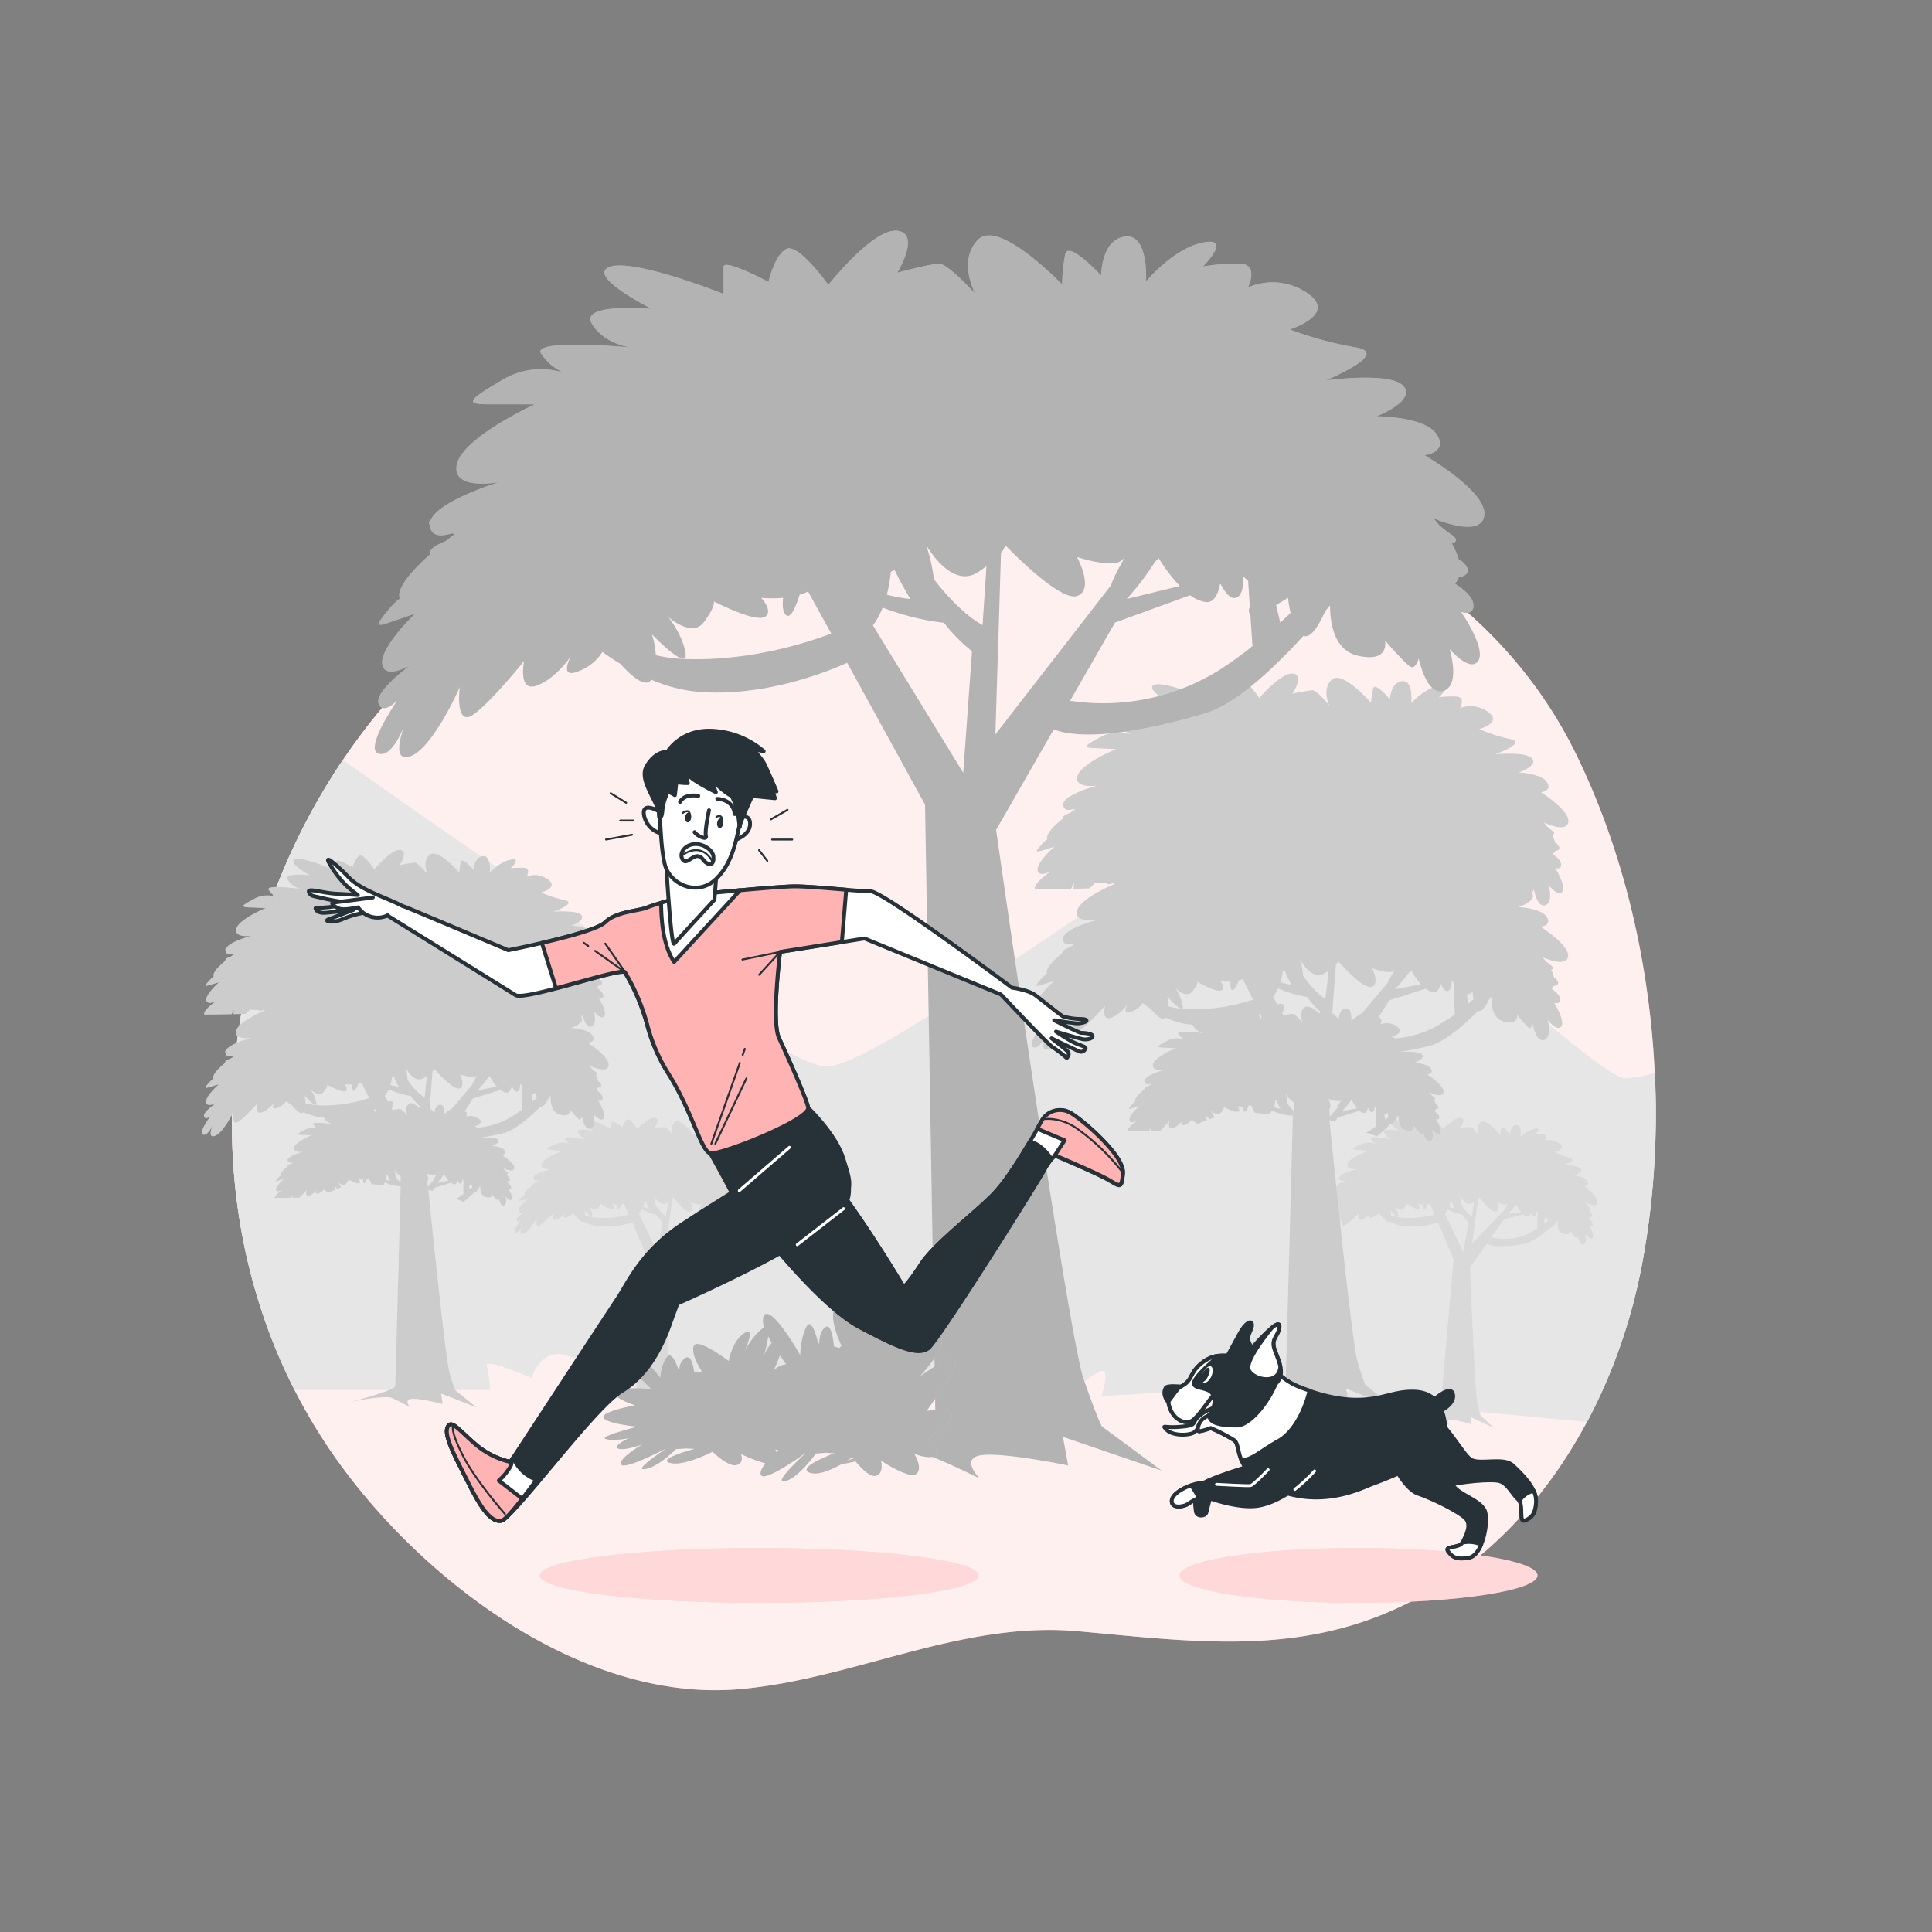 <svg xmlns="http://www.w3.org/2000/svg" viewBox="0 0 500 500"><rect x="0" y="0" width="500" height="500" fill="#808080" stroke="none"/><g id="freepik--background-simple--inject-2"><path d="M178.27,131.41a194.27,194.27,0,0,0-42.62,19.7,158.06,158.06,0,0,0-32.36,27.06c-47.88,52.45-58.67,135.26-19,195.42,21.9,33.2,65.11,67.21,107.08,63.56,29.68-2.58,57.2-17.69,87.48-15,31.2,2.8,59.51,7,88.53-8.86,31.09-16.94,50.64-50.54,57.4-85.3,8.39-43.14,2.48-93.17-16.83-132.68C370.06,117.71,258.86,104.82,178.27,131.41Z" style="fill:#FFB3B3"></path><path d="M178.27,131.41a194.27,194.27,0,0,0-42.62,19.7,158.06,158.06,0,0,0-32.36,27.06c-47.88,52.45-58.67,135.26-19,195.42,21.9,33.2,65.11,67.21,107.08,63.56,29.68-2.58,57.2-17.69,87.48-15,31.2,2.8,59.51,7,88.53-8.86,31.09-16.94,50.64-50.54,57.4-85.3,8.39-43.14,2.48-93.17-16.83-132.68C370.06,117.71,258.86,104.82,178.27,131.41Z" style="fill:#fff;opacity:0.8"></path></g><g id="freepik--Mountains--inject-2"><path d="M410.74,368a143.58,143.58,0,0,0,14.07-40,212.79,212.79,0,0,0,3.46-50.39,31.08,31.08,0,0,1-7.64,1.47c-7.75,0-76.76-66.68-91.49-69S228.34,276.77,213.61,276c-14-.74-115.17-72.44-124.86-79.33C56.59,244.33,50,308.23,76.26,359.74h50.51a24.86,24.86,0,0,0-.78-6.21c-.77-2.32,11.63,3.11,11.63,3.11s1.55-6.21,7-6.21,20.16,11.63,24.81,9.31,7.76-1.55,14.74-1.55,10.85.77,27.13.77h14a15,15,0,0,1,8.53,2.33l.77-8.53s7.76,8.53,10.08,9.3,6.21-.77,6.21-.77l10.85-.78V352c0-3.1,15.51,8.53,15.51,8.53a31.38,31.38,0,0,1,7-5.42c3.67-1.93.77,6.2.77,6.2l50.18-2.84s3.32-4.14,12.63-5.69-.78,9.3-.78,9.3Z" style="fill:#fff"></path><path d="M410.74,368a143.58,143.58,0,0,0,14.07-40,212.79,212.79,0,0,0,3.46-50.39,31.08,31.08,0,0,1-7.64,1.47c-7.75,0-76.76-66.68-91.49-69S228.34,276.77,213.61,276c-14-.74-115.17-72.44-124.86-79.33C56.59,244.33,50,308.23,76.26,359.74h50.51a24.86,24.86,0,0,0-.78-6.21c-.77-2.32,11.63,3.11,11.63,3.11s1.55-6.21,7-6.21,20.16,11.63,24.81,9.31,7.76-1.55,14.74-1.55,10.85.77,27.13.77h14a15,15,0,0,1,8.53,2.33l.77-8.53s7.76,8.53,10.08,9.3,6.21-.77,6.21-.77l10.85-.78V352c0-3.1,15.51,8.53,15.51,8.53a31.38,31.38,0,0,1,7-5.42c3.67-1.93.77,6.2.77,6.2l50.18-2.84s3.32-4.14,12.63-5.69-.78,9.3-.78,9.3Z" style="opacity:0.1"></path></g><g id="freepik--Trees--inject-2"><path d="M410,307s1.53,0,.89-1.25-3.67-1.53-3.67-1.53,2.56-.69,1.9-1.72-4.89-.9-4.89-.9,4.35-1.27,2.12-1.89a22.31,22.31,0,0,1-4.06-1.57s3.14-.63,1.38-2.16a3.92,3.92,0,0,0-3.76-.78s.92-1.43-.41-1.57a12.81,12.81,0,0,0-2.29-.05s2.09-1.7.16-1.52a7.83,7.83,0,0,0-3.87,2.09s.51-3-1-3-1.77,2.31-1.77,2.31-1.85-2.49-2.14-1.56a10.89,10.89,0,0,0-.39,1.87s-3.55-4.59-5-3.4-.55,3.4-.55,3.4-1.51-2.08-2.08-2.14a20.12,20.12,0,0,0-2.71.29s1.77-2.31.27-2.65-4.72,2.95-4.72,2.95-1.62-2.85-2.42-2.55-1.35,2-1.35,2-2.69-1.82-2.75-1.25l-.18,1.71s-5.45-2.87-7-2.46,2.38,2.93,2.38,2.93-4.51-.86-3.89.55a3.54,3.54,0,0,0,2.3,1.78s-6.2-1.23-5.73-.22a3.37,3.37,0,0,0,1.36,1.4,4.7,4.7,0,0,0-4,.05c-2.42,1.09-2.44,1.28-.92,1.44l2.85.3s-4.78,1.61-5.33,3.27,2.53,1.42,2.53,1.42-3.87.75-4.54,1.92c-.17.11-.18.23-.1.35,0,.8.76.77,1.33.66l.19,0-.63.4c-.59.16-1.16.41-1.05.72-1.19.86-2.43,2-2.22,2.62a2.58,2.58,0,0,0-.59.44c-1.18,1.1-1.15,1.22-.24,1l1.69-.4s-2.42,1.88-2.41,2.95,1.74.31,1.74.31-2.42,1.4-2.24,2.19,1.19,0,1.19,0-2.45,2.83-1.52,3.21c.69.29,1.43-.9,1.77-1.52-.33.69-.91,2.16.22,1.9,1-.23,2.25-2,3-3.08.37-.56.6-1,.6-1s-.48,2,.33,1.94,3.92-3.17,3.92-3.17-.63,1.94.62,1.65a5.42,5.42,0,0,0,2.36-1.63s-1,1.42.46,1a3,3,0,0,0,1.57-1c.34.29.69.59,1.06.87.62.85,1.43,1.73,1.85,1.21a9.93,9.93,0,0,0,3,1.09,20.63,20.63,0,0,0,9.55-.86l4,9.5s-3.34,38.28-3.42,39.1-7.91,2.34-7.91,2.34,5.92-.88,7.19-.25,3.14,1.83,3.14,1.83-1.18-1.46.32-1.47a28.11,28.11,0,0,1,5.36,1.23l-.14-1.85,6,2.8-3.5-3.2a19.77,19.77,0,0,1-.84-3.08c-.69-2.91-1.91-35.39-1.91-35.39l4.32-6c2.06,1,6.33.62,9.74,0,1.93-.37,4.54-2.35,6.7-4.25.46.25,1.12-.69,1.54-1.43l.34-.33c-.1.89-.14,2.83,1.41,3.36,2,.7,1.84-.77,1.84-.77a14.59,14.59,0,0,0,1.45,1.84c.3.19.56-.47.56-.47s.26,2.47,1.38,2.21.64-2.61.64-2.61,1.16,1.67,1.74.94-.76-3.2-.76-3.2.85.39.82-.45c0-.49-.57-1-1-1.39a1.17,1.17,0,0,0,.3-.37c.34,0,.66-.15.61-.49a1.27,1.27,0,0,0-.5-.66,5.22,5.22,0,0,0-.33-1c.31-.06.43-.21,0-.56s-.49-.44-.7-.66l-.34-.5s2.89,1.65,3.24.15S410,307,410,307Zm-17.8,5,.27-.21a10.3,10.3,0,0,0,1.15,1.9l-3.44.46A15.53,15.53,0,0,0,392.21,312Zm-16.78-1.13a.85.85,0,0,0,.22-.09h0c.18.48.48,1.27.81,1.95a9.47,9.47,0,0,1-1.46-.43A9.1,9.1,0,0,0,375.43,310.82ZM361.79,315a10.41,10.41,0,0,1-1.79-.44,5.09,5.09,0,0,0-.11-1.34s2,2.62,2,1.44a5.68,5.68,0,0,0-.85-2.43s1.34,1.48,2.2.57.79-1.26.79-1.26,2.53,1.68,3.16,1.3c.43-.27.11-.86-.14-1.21a7.51,7.51,0,0,0,1.38.14,1.39,1.39,0,0,0,.08,1.12c.27.28.69-.5,1-1.21a3.56,3.56,0,0,0,.56-.15l1.18,2.81A24.58,24.58,0,0,1,361.79,315Zm16.89,9-4.74-9.93a5.06,5.06,0,0,0,.74-1.06,16.59,16.59,0,0,0,3.79,1.37,9.47,9.47,0,0,0,1.58,2Zm-.57-12.47a10.88,10.88,0,0,0-.27-2.2s1.3,3,3.12,2.06l.56-.31-.64,3.7A10.21,10.21,0,0,1,378.11,311.56ZM381,321.81l1.56-11.46c.29-.3.31-.46.31-.46s3,4,4.21,3.7.26-2.46.26-2.46,2.2,1,2.83.48c.42-.34-.43.59-.88,1.54Zm14.5-2.54a14,14,0,0,1-9.49.92l-.11.06,3.41-4.73,4.95-1.23a2.26,2.26,0,0,0,.94.54c.5.11.82-.36,1-1h0c.2.5.44.9.69,1,.72.16.79-1.29.79-1.29s.11.13.28.3l-.07,1.68a.58.58,0,0,0-.09.27.16.16,0,0,0,.08.15l-.08,2.07A26.4,26.4,0,0,1,395.48,319.27Zm4.27-2.65-.14-1.15c.45-.19.8-.37.8-.37a7.16,7.16,0,0,0,.06,1Z" style="fill:#fff"></path><path d="M410,307s1.53,0,.89-1.25-3.67-1.53-3.67-1.53,2.56-.69,1.9-1.72-4.89-.9-4.89-.9,4.35-1.27,2.12-1.89a22.31,22.31,0,0,1-4.06-1.57s3.14-.63,1.38-2.16a3.92,3.92,0,0,0-3.76-.78s.92-1.43-.41-1.57a12.81,12.81,0,0,0-2.29-.05s2.09-1.7.16-1.52a7.83,7.83,0,0,0-3.87,2.09s.51-3-1-3-1.77,2.31-1.77,2.31-1.85-2.49-2.14-1.56a10.89,10.89,0,0,0-.39,1.87s-3.55-4.59-5-3.4-.55,3.4-.55,3.4-1.51-2.08-2.08-2.14a20.12,20.12,0,0,0-2.71.29s1.77-2.31.27-2.65-4.72,2.95-4.72,2.95-1.62-2.85-2.42-2.55-1.35,2-1.35,2-2.69-1.82-2.75-1.25l-.18,1.71s-5.45-2.87-7-2.46,2.38,2.93,2.38,2.93-4.51-.86-3.89.55a3.54,3.54,0,0,0,2.3,1.78s-6.2-1.23-5.73-.22a3.37,3.37,0,0,0,1.36,1.4,4.7,4.7,0,0,0-4,.05c-2.42,1.09-2.44,1.28-.92,1.44l2.85.3s-4.78,1.61-5.33,3.27,2.53,1.42,2.53,1.42-3.87.75-4.54,1.92c-.17.11-.18.23-.1.35,0,.8.76.77,1.33.66l.19,0-.63.4c-.59.16-1.16.41-1.05.72-1.19.86-2.43,2-2.22,2.62a2.58,2.58,0,0,0-.59.44c-1.18,1.1-1.15,1.22-.24,1l1.69-.4s-2.42,1.88-2.41,2.95,1.74.31,1.74.31-2.42,1.4-2.24,2.19,1.19,0,1.19,0-2.45,2.83-1.52,3.21c.69.29,1.43-.9,1.77-1.52-.33.69-.91,2.16.22,1.9,1-.23,2.25-2,3-3.08.37-.56.6-1,.6-1s-.48,2,.33,1.94,3.92-3.17,3.92-3.17-.63,1.94.62,1.65a5.42,5.42,0,0,0,2.36-1.63s-1,1.42.46,1a3,3,0,0,0,1.57-1c.34.29.69.59,1.06.87.62.85,1.43,1.73,1.85,1.21a9.93,9.93,0,0,0,3,1.09,20.63,20.63,0,0,0,9.55-.86l4,9.5s-3.34,38.28-3.42,39.1-7.91,2.34-7.91,2.34,5.92-.88,7.19-.25,3.14,1.83,3.14,1.83-1.18-1.46.32-1.47a28.11,28.11,0,0,1,5.36,1.23l-.14-1.85,6,2.8-3.5-3.2a19.77,19.77,0,0,1-.84-3.08c-.69-2.91-1.91-35.39-1.91-35.39l4.32-6c2.06,1,6.33.62,9.74,0,1.93-.37,4.54-2.35,6.7-4.25.46.25,1.12-.69,1.54-1.43l.34-.33c-.1.89-.14,2.83,1.41,3.36,2,.7,1.84-.77,1.84-.77a14.59,14.59,0,0,0,1.45,1.84c.3.19.56-.47.56-.47s.26,2.47,1.38,2.21.64-2.61.64-2.61,1.16,1.67,1.74.94-.76-3.2-.76-3.2.85.39.82-.45c0-.49-.57-1-1-1.39a1.17,1.17,0,0,0,.3-.37c.34,0,.66-.15.61-.49a1.27,1.27,0,0,0-.5-.66,5.22,5.22,0,0,0-.33-1c.31-.06.43-.21,0-.56s-.49-.44-.7-.66l-.34-.5s2.89,1.65,3.24.15S410,307,410,307Zm-17.8,5,.27-.21a10.3,10.3,0,0,0,1.15,1.9l-3.44.46A15.53,15.53,0,0,0,392.21,312Zm-16.78-1.13a.85.85,0,0,0,.22-.09h0c.18.48.48,1.27.81,1.95a9.47,9.47,0,0,1-1.46-.43A9.1,9.1,0,0,0,375.43,310.82ZM361.79,315a10.41,10.41,0,0,1-1.79-.44,5.09,5.09,0,0,0-.11-1.34s2,2.62,2,1.44a5.68,5.68,0,0,0-.85-2.43s1.34,1.48,2.2.57.79-1.26.79-1.26,2.53,1.68,3.16,1.3c.43-.27.11-.86-.14-1.21a7.51,7.51,0,0,0,1.38.14,1.39,1.39,0,0,0,.08,1.12c.27.28.69-.5,1-1.21a3.56,3.56,0,0,0,.56-.15l1.18,2.81A24.58,24.58,0,0,1,361.79,315Zm16.89,9-4.74-9.93a5.06,5.06,0,0,0,.74-1.06,16.59,16.59,0,0,0,3.79,1.37,9.47,9.47,0,0,0,1.58,2Zm-.57-12.47a10.88,10.88,0,0,0-.27-2.2s1.3,3,3.12,2.06l.56-.31-.64,3.7A10.21,10.21,0,0,1,378.11,311.56ZM381,321.81l1.56-11.46c.29-.3.31-.46.31-.46s3,4,4.21,3.7.26-2.46.26-2.46,2.2,1,2.83.48c.42-.34-.43.59-.88,1.54Zm14.5-2.54a14,14,0,0,1-9.49.92l-.11.06,3.41-4.73,4.95-1.23a2.26,2.26,0,0,0,.94.54c.5.11.82-.36,1-1h0c.2.5.44.9.69,1,.72.16.79-1.29.79-1.29s.11.13.28.3l-.07,1.68a.58.58,0,0,0-.09.27.16.16,0,0,0,.08.15l-.08,2.07A26.4,26.4,0,0,1,395.48,319.27Zm4.27-2.65-.14-1.15c.45-.19.8-.37.8-.37a7.16,7.16,0,0,0,.06,1Z" style="opacity:0.15"></path><path d="M201.43,307s1.54,0,.9-1.25-3.68-1.53-3.68-1.53,2.57-.69,1.91-1.72-4.89-.9-4.89-.9,4.35-1.27,2.11-1.89a22,22,0,0,1-4.05-1.57s3.13-.63,1.37-2.16a3.9,3.9,0,0,0-3.75-.78s.92-1.43-.41-1.57a12.92,12.92,0,0,0-2.3-.05s2.1-1.7.16-1.52a7.78,7.78,0,0,0-3.86,2.09s.5-3-1-3-1.78,2.31-1.78,2.31-1.85-2.49-2.14-1.56a10.34,10.34,0,0,0-.38,1.87s-3.55-4.59-5-3.4-.55,3.4-.55,3.4-1.51-2.08-2.07-2.14a20.3,20.3,0,0,0-2.72.29s1.78-2.31.28-2.65-4.72,2.95-4.72,2.95-1.62-2.85-2.42-2.55-1.36,2-1.36,2-2.68-1.82-2.74-1.25l-.18,1.71s-5.46-2.87-7-2.46,2.37,2.93,2.37,2.93-4.51-.86-3.89.55a3.55,3.55,0,0,0,2.31,1.78s-6.2-1.23-5.73-.22a3.32,3.32,0,0,0,1.36,1.4,4.72,4.72,0,0,0-4,.05c-2.41,1.09-2.43,1.28-.92,1.44l2.85.3s-4.77,1.61-5.33,3.27,2.54,1.42,2.54,1.42-3.87.75-4.55,1.92c-.16.11-.18.23-.1.35,0,.8.77.77,1.33.66l.19,0-.62.4c-.59.16-1.16.41-1,.72-1.2.86-2.44,2-2.23,2.62a3.11,3.11,0,0,0-.59.44c-1.17,1.1-1.14,1.22-.24,1l1.7-.4s-2.43,1.88-2.42,2.95,1.74.31,1.74.31-2.42,1.4-2.23,2.19,1.18,0,1.18,0-2.44,2.83-1.52,3.21c.69.29,1.44-.9,1.77-1.52-.33.69-.9,2.16.22,1.9s2.26-2,3-3.08c.37-.56.61-1,.61-1s-.49,2,.33,1.94,3.91-3.17,3.91-3.17-.62,1.94.62,1.65a5.41,5.41,0,0,0,2.37-1.63s-1,1.42.46,1a3.13,3.13,0,0,0,1.57-1c.33.29.68.59,1.06.87.62.85,1.43,1.73,1.84,1.21a9.88,9.88,0,0,0,3,1.09,20.66,20.66,0,0,0,9.55-.86l4,9.5s-3.34,38.28-3.43,39.1-7.9,2.34-7.9,2.34,5.92-.88,7.18-.25,3.14,1.83,3.14,1.83-1.18-1.46.32-1.47a28.26,28.26,0,0,1,5.37,1.23l-.14-1.85,6,2.8-3.49-3.2a17.85,17.85,0,0,1-.84-3.08c-.7-2.91-1.91-35.39-1.91-35.39l4.32-6c2.06,1,6.32.62,9.73,0,1.93-.37,4.55-2.35,6.7-4.25.47.25,1.12-.69,1.54-1.43l.34-.33c-.1.89-.13,2.83,1.41,3.36,2,.7,1.84-.77,1.84-.77a14.8,14.8,0,0,0,1.46,1.84c.29.19.56-.47.56-.47s.25,2.47,1.37,2.21.64-2.61.64-2.61,1.16,1.67,1.75.94-.77-3.2-.77-3.2.86.39.82-.45c0-.49-.57-1-1-1.39a1.28,1.28,0,0,0,.29-.37c.35,0,.66-.15.62-.49a1.29,1.29,0,0,0-.51-.66,4.64,4.64,0,0,0-.33-1c.31-.06.44-.21,0-.56-.25-.22-.49-.44-.7-.66s-.34-.5-.34-.5,2.9,1.65,3.25.15S201.43,307,201.43,307Zm-17.79,5,.26-.21a10.53,10.53,0,0,0,1.16,1.9l-3.44.46A16.85,16.85,0,0,0,183.64,312Zm-16.78-1.13.22-.09h0c.18.48.48,1.27.82,1.95a9.56,9.56,0,0,1-1.47-.43A9.29,9.29,0,0,0,166.86,310.82ZM153.22,315a10.77,10.77,0,0,1-1.8-.44,5.37,5.37,0,0,0-.1-1.34s2,2.62,2,1.44a5.54,5.54,0,0,0-.85-2.43s1.35,1.48,2.21.57.78-1.26.78-1.26,2.53,1.68,3.16,1.3c.43-.27.11-.86-.13-1.21a7.43,7.43,0,0,0,1.38.14c-.09.42-.14.89.07,1.12s.69-.5,1-1.21a3.44,3.44,0,0,0,.55-.15l1.18,2.81A24.52,24.52,0,0,1,153.22,315Zm16.89,9-4.74-9.93a5.41,5.41,0,0,0,.73-1.06,16.59,16.59,0,0,0,3.79,1.37,9.81,9.81,0,0,0,1.58,2Zm-.58-12.47a10.49,10.49,0,0,0-.26-2.2s1.29,3,3.12,2.06l.55-.31-.64,3.7A10.37,10.37,0,0,1,169.53,311.56Zm2.87,10.25L174,310.35c.29-.3.31-.46.31-.46s3,4,4.22,3.7.26-2.46.26-2.46,2.19,1,2.82.48c.43-.34-.42.59-.87,1.54Zm14.51-2.54a14,14,0,0,1-9.5.92l-.11.06,3.42-4.73,4.94-1.23a2.35,2.35,0,0,0,1,.54c.49.11.82-.36,1-1h0c.21.5.45.9.7,1,.71.16.79-1.29.79-1.29l.27.3-.06,1.68a.5.5,0,0,0-.1.27.16.16,0,0,0,.08.15l-.08,2.07A26.23,26.23,0,0,1,186.91,319.27Zm4.27-2.65-.14-1.15c.44-.19.8-.37.8-.37a7.16,7.16,0,0,0,.06,1Z" style="fill:#fff"></path><path d="M201.43,307s1.54,0,.9-1.25-3.68-1.53-3.68-1.53,2.57-.69,1.91-1.72-4.89-.9-4.89-.9,4.35-1.27,2.11-1.89a22,22,0,0,1-4.05-1.57s3.13-.63,1.37-2.16a3.9,3.9,0,0,0-3.75-.78s.92-1.43-.41-1.57a12.92,12.92,0,0,0-2.3-.05s2.1-1.7.16-1.52a7.78,7.78,0,0,0-3.86,2.09s.5-3-1-3-1.78,2.31-1.78,2.31-1.85-2.49-2.14-1.56a10.34,10.34,0,0,0-.38,1.87s-3.55-4.59-5-3.4-.55,3.4-.55,3.4-1.51-2.08-2.07-2.14a20.3,20.3,0,0,0-2.72.29s1.78-2.31.28-2.65-4.72,2.95-4.72,2.95-1.62-2.85-2.42-2.55-1.36,2-1.36,2-2.68-1.82-2.74-1.25l-.18,1.71s-5.46-2.87-7-2.46,2.37,2.93,2.37,2.93-4.51-.86-3.89.55a3.55,3.55,0,0,0,2.31,1.78s-6.2-1.23-5.73-.22a3.32,3.32,0,0,0,1.36,1.4,4.72,4.72,0,0,0-4,.05c-2.41,1.09-2.43,1.28-.92,1.44l2.85.3s-4.77,1.61-5.33,3.27,2.54,1.42,2.54,1.42-3.87.75-4.55,1.92c-.16.11-.18.23-.1.35,0,.8.77.77,1.33.66l.19,0-.62.4c-.59.16-1.16.41-1,.72-1.2.86-2.44,2-2.23,2.62a3.11,3.11,0,0,0-.59.44c-1.17,1.1-1.14,1.22-.24,1l1.7-.4s-2.43,1.88-2.42,2.95,1.74.31,1.74.31-2.42,1.4-2.23,2.19,1.18,0,1.18,0-2.44,2.83-1.52,3.21c.69.29,1.44-.9,1.77-1.52-.33.69-.9,2.16.22,1.9s2.26-2,3-3.08c.37-.56.61-1,.61-1s-.49,2,.33,1.94,3.91-3.17,3.91-3.17-.62,1.94.62,1.65a5.41,5.41,0,0,0,2.37-1.63s-1,1.42.46,1a3.13,3.13,0,0,0,1.57-1c.33.29.68.59,1.06.87.62.85,1.43,1.73,1.84,1.21a9.88,9.88,0,0,0,3,1.09,20.66,20.66,0,0,0,9.55-.86l4,9.5s-3.34,38.28-3.43,39.1-7.9,2.34-7.9,2.34,5.92-.88,7.18-.25,3.14,1.83,3.14,1.83-1.18-1.46.32-1.47a28.26,28.26,0,0,1,5.37,1.23l-.14-1.85,6,2.8-3.49-3.2a17.85,17.85,0,0,1-.84-3.08c-.7-2.91-1.91-35.39-1.91-35.39l4.32-6c2.06,1,6.32.62,9.73,0,1.93-.37,4.55-2.35,6.7-4.25.47.25,1.12-.69,1.54-1.43l.34-.33c-.1.89-.13,2.83,1.41,3.36,2,.7,1.84-.77,1.84-.77a14.8,14.8,0,0,0,1.46,1.84c.29.19.56-.47.56-.47s.25,2.47,1.37,2.21.64-2.61.64-2.61,1.16,1.67,1.75.94-.77-3.2-.77-3.2.86.39.82-.45c0-.49-.57-1-1-1.39a1.28,1.28,0,0,0,.29-.37c.35,0,.66-.15.62-.49a1.29,1.29,0,0,0-.51-.66,4.64,4.64,0,0,0-.33-1c.31-.06.44-.21,0-.56-.25-.22-.49-.44-.7-.66s-.34-.5-.34-.5,2.9,1.65,3.25.15S201.43,307,201.43,307Zm-17.79,5,.26-.21a10.53,10.53,0,0,0,1.16,1.9l-3.44.46A16.85,16.85,0,0,0,183.64,312Zm-16.78-1.13.22-.09h0c.18.48.48,1.27.82,1.95a9.56,9.56,0,0,1-1.47-.43A9.29,9.29,0,0,0,166.86,310.82ZM153.22,315a10.77,10.77,0,0,1-1.8-.44,5.37,5.37,0,0,0-.1-1.34s2,2.62,2,1.44a5.54,5.54,0,0,0-.85-2.43s1.35,1.48,2.21.57.78-1.26.78-1.26,2.53,1.68,3.16,1.3c.43-.27.11-.86-.13-1.21a7.43,7.43,0,0,0,1.38.14c-.09.42-.14.89.07,1.12s.69-.5,1-1.21a3.44,3.44,0,0,0,.55-.15l1.18,2.81A24.52,24.52,0,0,1,153.22,315Zm16.89,9-4.74-9.93a5.41,5.41,0,0,0,.73-1.06,16.59,16.59,0,0,0,3.79,1.37,9.81,9.81,0,0,0,1.58,2Zm-.58-12.47a10.49,10.49,0,0,0-.26-2.2s1.29,3,3.12,2.06l.55-.31-.64,3.7A10.37,10.37,0,0,1,169.53,311.56Zm2.87,10.25L174,310.35c.29-.3.31-.46.31-.46s3,4,4.22,3.7.26-2.46.26-2.46,2.19,1,2.82.48c.43-.34-.42.59-.87,1.54Zm14.51-2.54a14,14,0,0,1-9.5.92l-.11.06,3.42-4.73,4.94-1.23a2.35,2.35,0,0,0,1,.54c.49.11.82-.36,1-1h0c.21.5.45.9.7,1,.71.16.79-1.29.79-1.29l.27.3-.06,1.68a.5.5,0,0,0-.1.27.16.16,0,0,0,.08.15l-.08,2.07A26.23,26.23,0,0,1,186.91,319.27Zm4.27-2.65-.14-1.15c.44-.19.8-.37.8-.37a7.16,7.16,0,0,0,.06,1Z" style="opacity:0.15"></path><path d="M405.81,247.6c.5-3-7.1-7.75-7.1-7.75s3-.24,1.6-2.54-7.32-2.55-7.32-2.55,4.9-1.64,3.5-3.57l-.11-.1a2.31,2.31,0,0,0,.59-.94s.79,4.78,2.93,4.12.94-5.13.94-5.13,2.45,3.1,3.5,1.61-1.86-6.12-1.86-6.12,1.7.65,1.54-1c-.09-1-1.23-1.94-2.15-2.58a2.51,2.51,0,0,0,.52-.76c.68-.11,1.26-.38,1.14-1a2.36,2.36,0,0,0-1.06-1.22,9.47,9.47,0,0,0-.76-2c.6-.15.82-.46,0-1.08-.52-.4-1-.81-1.44-1.21-.41-.57-.72-.93-.72-.93s5.83,2.86,6.33-.09-7.1-7.75-7.1-7.75,3-.24,1.6-2.54-7.33-2.55-7.33-2.55,4.91-1.64,3.51-3.56S387,195.2,387,195.2s8.31-3,3.89-3.92a44.35,44.35,0,0,1-8.07-2.59s6-1.59,2.42-4.35a7.63,7.63,0,0,0-7.39-1.07s1.62-2.9-1-3a25.28,25.28,0,0,0-4.47.18s3.87-3.55.13-3-7.27,4.51-7.27,4.51.64-5.92-2.35-5.68-3.18,4.7-3.18,4.7-3.89-4.64-4.34-2.8a22.29,22.29,0,0,0-.54,3.7s-7.43-8.51-10.15-6-.66,6.67-.66,6.67-3.18-3.86-4.29-3.91a39.06,39.06,0,0,0-5.25.89s3.18-4.7.23-5.2-8.83,6.31-8.83,6.31-3.48-5.36-5-4.68-2.41,4-2.41,4-5.44-3.21-5.48-2.1l-.15,3.34s-10.94-4.94-14-4,5,5.43,5,5.43-8.88-1.14-7.51,1.53,4.7,3.18,4.7,3.18-12.2-1.65-11.17.25a6.51,6.51,0,0,0,2.81,2.55,9.2,9.2,0,0,0-7.78.58c-4.57,2.4-4.59,2.77-1.62,2.9l5.57.25s-9.09,3.69-10,7,5.1,2.45,5.1,2.45-7.43,1.92-8.6,4.27c-.32.24-.33.47-.16.68,0,1.58,1.58,1.43,2.66,1.13l.38.09-1.17.84c-1.13.39-2.21.93-2,1.52-2.22,1.82-4.51,4.08-4,5.36a6,6,0,0,0-1.09.93c-2.15,2.29-2.09,2.5-.35,2l3.25-1s-4.5,3.93-4.35,6,3.42.4,3.42.4-4.54,3-4.09,4.52a.93.93,0,0,0,.05.1l1.91,0,.34-.28s-.08.1-.2.28l7.24-.14c.5-.9.81-1.53.81-1.53a11.24,11.24,0,0,0-.15,1.52l4.13-.08c.49-.47,1-1,1.47-1.46l2.89.12a1.12,1.12,0,0,0,1.17.15,2.34,2.34,0,0,0,.24-.09l1,0s-9.08,3.69-10,7,5.1,2.45,5.1,2.45-7.44,1.92-8.61,4.26c-.31.24-.33.48-.15.69,0,1.57,1.57,1.43,2.66,1.13l.37.09c-.31.22-.71.5-1.16.84-1.13.39-2.22.93-2,1.52-2.23,1.82-4.51,4.08-4,5.36a6,6,0,0,0-1.1.92c-2.15,2.29-2.08,2.51-.35,2l3.25-1s-4.49,3.93-4.35,6,3.42.4,3.42.4-4.53,3-4.08,4.52,2.29-.21,2.29-.21-4.41,5.79-2.57,6.42c1.37.48,2.68-1.93,3.26-3.18-.56,1.4-1.51,4.31.66,3.67,1.88-.56,4.15-4.07,5.45-6.34.64-1.13,1.05-2,1.05-2s-.7,4,.88,3.75,7.23-6.63,7.23-6.63-1,3.84,1.4,3.13,4.41-3.43,4.41-3.43-1.74,2.87,1,1.82a6,6,0,0,0,2.93-2.21c.68.53,1.4,1.06,2.16,1.57,1.31,1.58,3,3.19,3.73,2.13a19.21,19.21,0,0,0,5.92,1.78l1.13.1a.61.61,0,0,0,.08.3,4.09,4.09,0,0,0,2.78,1.89s-7.23-1-6.62.15a3.94,3.94,0,0,0,1.66,1.51,5.45,5.45,0,0,0-4.61.35c-2.71,1.42-2.72,1.64-.95,1.72l3.3.14s-5.39,2.19-5.92,4.15,3,1.46,3,1.46-4.4,1.13-5.1,2.53c-.18.14-.19.28-.09.4,0,.94.94.85,1.58.67l.22.06-.69.49c-.67.23-1.31.55-1.16.9-1.32,1.08-2.68,2.43-2.39,3.18a3.92,3.92,0,0,0-.64.55c-1.28,1.36-1.24,1.49-.21,1.18l1.93-.57s-2.67,2.33-2.58,3.56,2,.24,2,.24-2.69,1.78-2.42,2.68l0,.06,1.13,0a2.05,2.05,0,0,0,.2-.17l-.12.17,4.29-.08c.3-.54.49-.91.49-.91a6.09,6.09,0,0,0-.09.9l2.44,0c1.2-1.14,2.46-2.56,2.46-2.56s-.59,2.27.82,1.85a6.26,6.26,0,0,0,2.62-2s-1,1.71.6,1.09a3.57,3.57,0,0,0,1.74-1.32c.4.32.83.63,1.28.94l.17.2c.75-.33,1.58-.67,2.44-1a6.27,6.27,0,0,0-.2-1.26s.44.49.94,1c.41-.15.82-.31,1.24-.45a7.61,7.61,0,0,0-.92-1.76s1.65,1.62,2.58.51.81-1.5.81-1.5a14.45,14.45,0,0,0,2.95,1.29c.3,0,.59-.08.86-.1.34-.35,0-.95-.31-1.3a9.68,9.68,0,0,0,1.6.06c-.07.49-.09,1,.17,1.28l.22,0c.28-.12.6-.82.84-1.49a5.8,5.8,0,0,0,.63-.2l1,2c1.23.14,2.53.26,3.89.36a7.47,7.47,0,0,0,.54-.95,18.84,18.84,0,0,0,4,1.23l1.44.07c-.52,19.54-1.78,66.82-1.84,68.1-.07,1.61-15.09,5.47-15.09,5.47s11.41-2.4,13.94-1.32,6.32,3.18,6.32,3.18-2.46-2.69.45-2.88,10.58,1.75,10.58,1.75l-.49-3.57,12.06,4.73-7.17-5.81s-.31-.33-2-5.9c-1.37-4.5-5.68-46.65-7.28-62.55.48.14,1,.28,1.42.43l.68-1.08,5.62-1.77a2.45,2.45,0,0,0,1.12.55c.58.1.92-.46,1.12-1.25l.05,0c.27.56.57,1,.87,1.06.83.14.82-1.54.82-1.54s.13.14.33.32l0,1.94a.59.59,0,0,0-.09.33.19.19,0,0,0,.1.17l.05,2.38a25.32,25.32,0,0,1-2.64,1.71,7,7,0,0,1,2.71,1,40.82,40.82,0,0,0,3.7-3.3c.55.26,1.24-.87,1.68-1.75l.37-.4c-.06,1,0,3.27,1.85,3.77,2.39.67,2.07-1,2.07-1a17.17,17.17,0,0,0,1.81,2c.35.19.61-.59.61-.59s.47,2.84,1.74,2.45.56-3.05.56-3.05,1.45,1.84,2.07,1-1.1-3.63-1.1-3.63,1,.39.91-.58c-.05-.56-.73-1.14-1.28-1.53a1.34,1.34,0,0,0,.32-.44c.4-.07.75-.23.67-.61a1.38,1.38,0,0,0-.63-.73,5.5,5.5,0,0,0-.45-1.18c.36-.09.49-.27,0-.64-.31-.24-.59-.48-.85-.71s-.43-.56-.43-.56,3.45,1.7,3.75,0-4.21-4.6-4.21-4.6,1.77-.14.95-1.5-4.34-1.51-4.34-1.51,2.91-1,2.07-2.12-5.7-.69-5.7-.69l.22-.08c2.52-.38,5.09-.92,7.44-1.52,3.72-.94,8.57-5.09,12.53-9.05.93.44,2.1-1.48,2.83-2.95l.62-.68c-.09,1.75.07,5.52,3.13,6.37,4,1.12,3.49-1.73,3.49-1.73a29.53,29.53,0,0,0,3.05,3.42c.59.32,1-1,1-1s.79,4.77,2.93,4.12.95-5.13.95-5.13,2.44,3.1,3.5,1.61-1.87-6.12-1.87-6.12,1.71.65,1.55-1c-.1-1-1.24-1.94-2.16-2.59a2.36,2.36,0,0,0,.52-.75c.68-.11,1.27-.38,1.15-1a2.4,2.4,0,0,0-1.07-1.22,9.47,9.47,0,0,0-.76-2c.6-.15.82-.47,0-1.09-.52-.4-1-.81-1.44-1.2-.42-.57-.73-.93-.73-.93S405.31,250.55,405.81,247.6Zm-63,4.3c.39-.24.74-.47,1.05-.68L343,258.5s-2.63-1.47-5.76-6a21.47,21.47,0,0,0-.78-4.26S339.33,254,342.77,251.9Zm-8.54,2.95a18.22,18.22,0,0,1-2.9-.66,17.18,17.18,0,0,0,.61-2.8,3.36,3.36,0,0,0,.43-.2l.05,0C332.82,252.07,333.5,253.57,334.23,254.85Zm-2.42,7.37c.44-.85.95-2.22-.25-2.42a1.84,1.84,0,0,0-1,.17l-1.13-2a10.17,10.17,0,0,0,1.3-2.16,31.56,31.56,0,0,0,7.53,2.22,18.63,18.63,0,0,0,3.3,3.66l-.07.64c-1.39-1.21-3.14-2.4-4-1.58-1.61,1.47-.39,3.95-.39,3.95s-1.89-2.29-2.55-2.32a16.21,16.21,0,0,0-2.44.38Zm20.61,0a10.89,10.89,0,0,0-2.76,2.14s.38-3.51-1.39-3.37-1.89,2.78-1.89,2.78a12.44,12.44,0,0,0-1.62-1.59l.94-12.53c.54-.61.56-.93.56-.93s6.37,7.35,8.63,6.7.21-4.82.21-4.82,4.39,1.68,5.55.61c.79-.72-.76,1.19-1.52,3.09Zm12.29-10.59.49-.45a20.35,20.35,0,0,0,2.47,3.57L361,256A32.73,32.73,0,0,0,364.71,251.61Zm-58.79,9.45a18.39,18.39,0,0,1-3.54-.63,11,11,0,0,0-.36-2.6s4.27,4.87,4.06,2.57a11,11,0,0,0-1.93-4.63s2.78,2.73,4.35.85,1.37-2.54,1.37-2.54,5.13,3,6.3,2.15c.8-.56.11-1.68-.4-2.33a16.58,16.58,0,0,0,2.7.11c-.13.82-.16,1.76.28,2.16s1.28-1,1.79-2.46a8.77,8.77,0,0,0,1.06-.35l2.62,5.32A47.6,47.6,0,0,1,305.92,261.06Zm19.73,1.52.41-.16.45.91-.19.21S326,263.11,325.65,262.58Zm4,23.93a10.56,10.56,0,0,0,.36-1.66l.25-.12,0,0c.24.54.64,1.43,1.07,2.19A10.94,10.94,0,0,1,329.62,286.51Zm3.5-1a12.12,12.12,0,0,0-.46-2.52,5.45,5.45,0,0,0,2.15,2.28c0,.69,0,1.45-.06,2.26A16.43,16.43,0,0,1,333.12,285.51Zm13,1.05-2,2.37c-.07-.69-.13-1.31-.18-1.88.78-.67-.2-2.68-.2-2.68s2.6,1,3.29.36C347.47,284.3,346.55,285.44,346.1,286.56Zm1.13,1a19.93,19.93,0,0,0,2.18-2.62l.29-.27a12.67,12.67,0,0,0,1.46,2.12Zm11.2,2.23-.25-1.31c.5-.25.9-.49.9-.49a8,8,0,0,0,.14,1.12C359,289.38,358.7,289.61,358.43,289.83Zm13.5-24.38a26.67,26.67,0,0,1-10.81,3.3c-.65-.25-1.05-.43-1.05-.43s3.57-.94,1.44-2.58a4.5,4.5,0,0,0-4.38-.63s.9-1.64-.49-1.78l2.81-4.43,9.47-3a4.38,4.38,0,0,0,1.9.93c1,.16,1.55-.78,1.88-2.12l.09,0c.46.94,1,1.7,1.46,1.78,1.41.24,1.38-2.59,1.38-2.59l.57.55.08,3.27a1,1,0,0,0-.15.54.31.31,0,0,0,.16.29l.1,4A47.82,47.82,0,0,1,371.93,265.45Zm8-5.65-.41-2.22c.84-.43,1.51-.82,1.51-.82a13.23,13.23,0,0,0,.23,1.89C380.82,259,380.38,259.42,379.92,259.8Z" style="fill:#fff"></path><path d="M405.81,247.6c.5-3-7.1-7.75-7.1-7.75s3-.24,1.6-2.54-7.32-2.55-7.32-2.55,4.9-1.64,3.5-3.57l-.11-.1a2.31,2.31,0,0,0,.59-.94s.79,4.78,2.93,4.12.94-5.13.94-5.13,2.45,3.1,3.5,1.61-1.86-6.12-1.86-6.12,1.7.65,1.54-1c-.09-1-1.23-1.94-2.15-2.58a2.51,2.51,0,0,0,.52-.76c.68-.11,1.26-.38,1.14-1a2.36,2.36,0,0,0-1.06-1.22,9.47,9.47,0,0,0-.76-2c.6-.15.82-.46,0-1.08-.52-.4-1-.81-1.44-1.21-.41-.57-.72-.93-.72-.93s5.83,2.86,6.33-.09-7.1-7.75-7.1-7.75,3-.24,1.6-2.54-7.33-2.55-7.33-2.55,4.91-1.64,3.51-3.56S387,195.2,387,195.2s8.31-3,3.89-3.92a44.35,44.35,0,0,1-8.07-2.59s6-1.59,2.42-4.35a7.63,7.63,0,0,0-7.39-1.07s1.62-2.9-1-3a25.28,25.28,0,0,0-4.47.18s3.87-3.55.13-3-7.27,4.51-7.27,4.51.64-5.92-2.35-5.68-3.18,4.7-3.18,4.7-3.89-4.64-4.34-2.8a22.29,22.29,0,0,0-.54,3.7s-7.43-8.51-10.15-6-.66,6.67-.66,6.67-3.18-3.86-4.29-3.91a39.06,39.06,0,0,0-5.25.89s3.18-4.7.23-5.2-8.83,6.31-8.83,6.31-3.48-5.36-5-4.68-2.41,4-2.41,4-5.44-3.21-5.48-2.1l-.15,3.34s-10.94-4.94-14-4,5,5.43,5,5.43-8.88-1.14-7.51,1.53,4.7,3.18,4.7,3.18-12.2-1.65-11.17.25a6.51,6.51,0,0,0,2.81,2.55,9.2,9.2,0,0,0-7.78.58c-4.57,2.4-4.59,2.77-1.62,2.9l5.57.25s-9.09,3.69-10,7,5.1,2.45,5.1,2.45-7.43,1.92-8.6,4.27c-.32.24-.33.47-.16.68,0,1.58,1.58,1.43,2.66,1.13l.38.09-1.17.84c-1.13.39-2.21.93-2,1.52-2.22,1.82-4.51,4.08-4,5.36a6,6,0,0,0-1.09.93c-2.15,2.29-2.09,2.5-.35,2l3.25-1s-4.5,3.93-4.35,6,3.42.4,3.42.4-4.54,3-4.09,4.52a.93.93,0,0,0,.05.1l1.91,0,.34-.28s-.08.1-.2.28l7.24-.14c.5-.9.81-1.53.81-1.53a11.24,11.24,0,0,0-.15,1.52l4.13-.08c.49-.47,1-1,1.47-1.46l2.89.12a1.12,1.12,0,0,0,1.17.15,2.34,2.34,0,0,0,.24-.09l1,0s-9.08,3.69-10,7,5.1,2.45,5.1,2.45-7.44,1.92-8.61,4.26c-.31.24-.33.48-.15.69,0,1.57,1.57,1.43,2.66,1.13l.37.09c-.31.22-.71.5-1.16.84-1.13.39-2.22.93-2,1.52-2.23,1.82-4.51,4.08-4,5.36a6,6,0,0,0-1.1.92c-2.15,2.29-2.08,2.51-.35,2l3.25-1s-4.49,3.93-4.35,6,3.42.4,3.42.4-4.53,3-4.08,4.52,2.29-.21,2.29-.21-4.41,5.79-2.57,6.42c1.37.48,2.68-1.93,3.26-3.18-.56,1.4-1.51,4.31.66,3.67,1.88-.56,4.15-4.07,5.45-6.34.64-1.13,1.05-2,1.05-2s-.7,4,.88,3.75,7.23-6.63,7.23-6.63-1,3.84,1.4,3.13,4.41-3.43,4.41-3.43-1.74,2.87,1,1.82a6,6,0,0,0,2.93-2.21c.68.53,1.4,1.06,2.16,1.57,1.31,1.58,3,3.19,3.73,2.13a19.21,19.21,0,0,0,5.92,1.78l1.13.1a.61.61,0,0,0,.08.3,4.09,4.09,0,0,0,2.78,1.89s-7.23-1-6.62.15a3.94,3.94,0,0,0,1.66,1.51,5.45,5.45,0,0,0-4.61.35c-2.71,1.42-2.72,1.64-.95,1.72l3.3.14s-5.39,2.19-5.92,4.15,3,1.46,3,1.46-4.4,1.13-5.1,2.53c-.18.14-.19.28-.09.4,0,.94.94.85,1.58.67l.22.06-.69.49c-.67.23-1.31.55-1.16.9-1.32,1.08-2.68,2.43-2.39,3.18a3.92,3.92,0,0,0-.64.55c-1.28,1.36-1.24,1.49-.21,1.18l1.93-.57s-2.67,2.33-2.58,3.56,2,.24,2,.24-2.69,1.78-2.42,2.68l0,.06,1.13,0a2.05,2.05,0,0,0,.2-.17l-.12.17,4.29-.08c.3-.54.49-.91.49-.91a6.09,6.09,0,0,0-.09.9l2.44,0c1.2-1.14,2.46-2.56,2.46-2.56s-.59,2.27.82,1.85a6.26,6.26,0,0,0,2.62-2s-1,1.71.6,1.09a3.57,3.57,0,0,0,1.74-1.32c.4.32.83.63,1.28.94l.17.2c.75-.33,1.58-.67,2.44-1a6.27,6.27,0,0,0-.2-1.26s.44.49.94,1c.41-.15.82-.31,1.24-.45a7.61,7.61,0,0,0-.92-1.76s1.65,1.62,2.58.51.81-1.5.81-1.5a14.45,14.45,0,0,0,2.95,1.29c.3,0,.59-.08.86-.1.34-.35,0-.95-.31-1.3a9.68,9.68,0,0,0,1.6.06c-.07.49-.09,1,.17,1.28l.22,0c.28-.12.6-.82.84-1.49a5.8,5.8,0,0,0,.63-.2l1,2c1.23.14,2.53.26,3.89.36a7.47,7.47,0,0,0,.54-.95,18.84,18.84,0,0,0,4,1.23l1.44.07c-.52,19.54-1.78,66.82-1.84,68.1-.07,1.61-15.09,5.47-15.09,5.47s11.41-2.4,13.94-1.32,6.32,3.18,6.32,3.18-2.46-2.69.45-2.88,10.58,1.75,10.58,1.75l-.49-3.57,12.06,4.73-7.17-5.81s-.31-.33-2-5.9c-1.37-4.5-5.68-46.65-7.28-62.55.48.14,1,.28,1.42.43l.68-1.08,5.62-1.77a2.45,2.45,0,0,0,1.12.55c.58.1.92-.46,1.12-1.25l.05,0c.27.56.57,1,.87,1.06.83.14.82-1.54.82-1.54s.13.14.33.32l0,1.94a.59.59,0,0,0-.09.33.19.19,0,0,0,.1.17l.05,2.38a25.32,25.32,0,0,1-2.64,1.71,7,7,0,0,1,2.71,1,40.82,40.82,0,0,0,3.7-3.3c.55.26,1.24-.87,1.68-1.75l.37-.4c-.06,1,0,3.27,1.85,3.77,2.39.67,2.07-1,2.07-1a17.17,17.17,0,0,0,1.81,2c.35.19.61-.59.61-.59s.47,2.84,1.74,2.45.56-3.05.56-3.05,1.45,1.84,2.07,1-1.1-3.63-1.1-3.63,1,.39.91-.58c-.05-.56-.73-1.14-1.28-1.53a1.34,1.34,0,0,0,.32-.44c.4-.07.75-.23.67-.61a1.38,1.38,0,0,0-.63-.73,5.5,5.5,0,0,0-.45-1.18c.36-.09.49-.27,0-.64-.31-.24-.59-.48-.85-.71s-.43-.56-.43-.56,3.45,1.7,3.75,0-4.21-4.6-4.21-4.6,1.77-.14.95-1.5-4.34-1.51-4.34-1.51,2.91-1,2.07-2.12-5.7-.69-5.7-.69l.22-.08c2.52-.38,5.09-.92,7.44-1.52,3.72-.94,8.57-5.09,12.53-9.05.93.44,2.1-1.48,2.83-2.95l.62-.68c-.09,1.75.07,5.52,3.13,6.37,4,1.12,3.49-1.73,3.49-1.73a29.53,29.53,0,0,0,3.05,3.42c.59.32,1-1,1-1s.79,4.77,2.93,4.12.95-5.13.95-5.13,2.44,3.1,3.5,1.61-1.87-6.12-1.87-6.12,1.71.65,1.55-1c-.1-1-1.24-1.94-2.16-2.59a2.36,2.36,0,0,0,.52-.75c.68-.11,1.27-.38,1.15-1a2.4,2.4,0,0,0-1.07-1.22,9.47,9.47,0,0,0-.76-2c.6-.15.82-.47,0-1.09-.52-.4-1-.81-1.44-1.2-.42-.57-.73-.93-.73-.93S405.31,250.55,405.81,247.6Zm-63,4.3c.39-.24.74-.47,1.05-.68L343,258.5s-2.63-1.47-5.76-6a21.47,21.47,0,0,0-.78-4.26S339.33,254,342.77,251.9Zm-8.54,2.95a18.22,18.22,0,0,1-2.9-.66,17.18,17.18,0,0,0,.61-2.8,3.36,3.36,0,0,0,.43-.2l.05,0C332.82,252.07,333.5,253.57,334.23,254.85Zm-2.42,7.37c.44-.85.95-2.22-.25-2.42a1.84,1.84,0,0,0-1,.17l-1.13-2a10.17,10.17,0,0,0,1.3-2.16,31.56,31.56,0,0,0,7.53,2.22,18.63,18.63,0,0,0,3.3,3.66l-.07.64c-1.39-1.21-3.14-2.4-4-1.58-1.61,1.47-.39,3.95-.39,3.95s-1.89-2.29-2.55-2.32a16.21,16.21,0,0,0-2.44.38Zm20.61,0a10.89,10.89,0,0,0-2.76,2.14s.38-3.51-1.39-3.37-1.89,2.78-1.89,2.78a12.44,12.44,0,0,0-1.62-1.59l.94-12.53c.54-.61.56-.93.56-.93s6.37,7.35,8.63,6.7.21-4.82.21-4.82,4.39,1.68,5.55.61c.79-.72-.76,1.19-1.52,3.09Zm12.29-10.59.49-.45a20.35,20.35,0,0,0,2.47,3.57L361,256A32.73,32.73,0,0,0,364.71,251.61Zm-58.79,9.45a18.39,18.39,0,0,1-3.54-.63,11,11,0,0,0-.36-2.6s4.27,4.87,4.06,2.57a11,11,0,0,0-1.93-4.63s2.78,2.73,4.35.85,1.37-2.54,1.37-2.54,5.13,3,6.3,2.15c.8-.56.11-1.68-.4-2.33a16.58,16.58,0,0,0,2.7.11c-.13.82-.16,1.76.28,2.16s1.28-1,1.79-2.46a8.77,8.77,0,0,0,1.06-.35l2.62,5.32A47.6,47.6,0,0,1,305.92,261.06Zm19.73,1.52.41-.16.45.91-.19.21S326,263.11,325.65,262.58Zm4,23.93a10.56,10.56,0,0,0,.36-1.66l.25-.12,0,0c.24.54.64,1.43,1.07,2.19A10.94,10.94,0,0,1,329.62,286.51Zm3.5-1a12.12,12.12,0,0,0-.46-2.52,5.45,5.45,0,0,0,2.15,2.28c0,.69,0,1.45-.06,2.26A16.43,16.43,0,0,1,333.12,285.51Zm13,1.05-2,2.37c-.07-.69-.13-1.31-.18-1.88.78-.67-.2-2.68-.2-2.68s2.6,1,3.29.36C347.47,284.3,346.55,285.44,346.1,286.56Zm1.13,1a19.93,19.93,0,0,0,2.18-2.62l.29-.27a12.67,12.67,0,0,0,1.46,2.12Zm11.2,2.23-.25-1.31c.5-.25.9-.49.9-.49a8,8,0,0,0,.14,1.12C359,289.38,358.7,289.61,358.43,289.83Zm13.5-24.38a26.67,26.67,0,0,1-10.81,3.3c-.65-.25-1.05-.43-1.05-.43s3.57-.94,1.44-2.58a4.5,4.5,0,0,0-4.38-.63s.9-1.64-.49-1.78l2.81-4.43,9.47-3a4.38,4.38,0,0,0,1.9.93c1,.16,1.55-.78,1.88-2.12l.09,0c.46.94,1,1.7,1.46,1.78,1.41.24,1.38-2.59,1.38-2.59l.57.55.08,3.27a1,1,0,0,0-.15.54.31.31,0,0,0,.16.29l.1,4A47.82,47.82,0,0,1,371.93,265.45Zm8-5.65-.41-2.22c.84-.43,1.51-.82,1.51-.82a13.23,13.23,0,0,0,.23,1.89C380.82,259,380.38,259.42,379.92,259.8Z" style="opacity:0.2"></path><path d="M157.51,275.77c.38-2.24-5.38-5.88-5.38-5.88s2.26-.18,1.21-1.92-5.56-1.94-5.56-1.94,3.72-1.24,2.66-2.7l-.08-.08a1.75,1.75,0,0,0,.45-.71s.59,3.62,2.21,3.13.72-3.9.72-3.9,1.86,2.35,2.66,1.22-1.42-4.64-1.42-4.64,1.29.5,1.17-.74c-.07-.72-.93-1.46-1.63-2a2.23,2.23,0,0,0,.4-.58c.51-.08,1-.28.86-.78a1.74,1.74,0,0,0-.8-.92,7.34,7.34,0,0,0-.58-1.51c.45-.12.62-.35,0-.82-.39-.31-.76-.62-1.09-.92s-.55-.7-.55-.7,4.42,2.17,4.8-.07-5.39-5.88-5.39-5.88,2.27-.18,1.22-1.92-5.56-1.94-5.56-1.94,3.72-1.25,2.66-2.7-7.3-.89-7.3-.89,6.31-2.26,3-3a33.35,33.35,0,0,1-6.11-2s4.56-1.21,1.83-3.31a5.78,5.78,0,0,0-5.6-.81s1.22-2.2-.75-2.28a18.86,18.86,0,0,0-3.39.13s2.94-2.69.1-2.25-5.51,3.42-5.51,3.42.48-4.49-1.78-4.31-2.42,3.56-2.42,3.56-3-3.51-3.29-2.12a16.54,16.54,0,0,0-.4,2.81s-5.64-6.46-7.7-4.57-.51,5-.51,5-2.41-2.92-3.25-3a29.68,29.68,0,0,0-4,.67s2.41-3.56.17-3.94S96.87,225,96.87,225s-2.65-4.06-3.8-3.55-1.82,3-1.82,3-4.12-2.43-4.16-1.59-.11,2.54-.11,2.54-8.3-3.75-10.59-3,3.77,4.12,3.77,4.12-6.73-.86-5.69,1.16A5.23,5.23,0,0,0,78,230.07s-9.26-1.25-8.47.19a4.9,4.9,0,0,0,2.13,1.94,6.93,6.93,0,0,0-5.9.44c-3.47,1.82-3.48,2.1-1.23,2.2l4.22.18s-6.89,2.8-7.56,5.31,3.86,1.86,3.86,1.86-5.63,1.45-6.52,3.24c-.24.18-.25.35-.12.52,0,1.19,1.2,1.08,2,.85l.28.07c-.23.16-.54.38-.88.64-.86.29-1.68.7-1.49,1.15-1.68,1.38-3.42,3.1-3,4.06a4.83,4.83,0,0,0-.83.71c-1.64,1.73-1.59,1.9-.27,1.51l2.47-.73s-3.41,3-3.3,4.55,2.59.31,2.59.31-3.44,2.27-3.1,3.42l0,.08,1.45,0a2,2,0,0,0,.26-.21l-.15.21,5.49-.1c.38-.68.61-1.16.61-1.16a9.84,9.84,0,0,0-.11,1.15l3.13-.06c.38-.36.76-.74,1.12-1.11l2.19.1a.86.86,0,0,0,.89.11l.18-.07.75,0s-6.9,2.8-7.57,5.31S65,268.61,65,268.61s-5.64,1.45-6.53,3.23c-.24.18-.25.36-.12.52,0,1.19,1.2,1.08,2,.86l.28.07-.88.63c-.86.3-1.68.71-1.49,1.15-1.68,1.38-3.42,3.1-3,4.07a4.35,4.35,0,0,0-.83.7c-1.63,1.74-1.59,1.9-.27,1.51l2.47-.73s-3.41,3-3.3,4.56,2.59.3,2.59.3-3.44,2.27-3.1,3.42,1.74-.15,1.74-.15-3.34,4.39-2,4.87c1,.36,2-1.47,2.47-2.41-.42,1.06-1.14,3.27.5,2.78,1.43-.42,3.15-3.08,4.14-4.81.49-.86.8-1.48.8-1.48s-.54,3,.66,2.84,5.49-5,5.49-5-.75,2.91,1.06,2.37a7.94,7.94,0,0,0,3.34-2.6s-1.32,2.18.77,1.38A4.45,4.45,0,0,0,74.07,285c.52.41,1.06.81,1.64,1.2,1,1.2,2.26,2.42,2.83,1.61A14.34,14.34,0,0,0,83,289.14c.29,0,.58.06.86.08a.56.56,0,0,0,.06.23,3.11,3.11,0,0,0,2.12,1.43s-5.49-.74-5,.11a3,3,0,0,0,1.26,1.15,4.12,4.12,0,0,0-3.49.26c-2.06,1.08-2.06,1.25-.73,1.31l2.5.11s-4.08,1.66-4.48,3.14,2.29,1.11,2.29,1.11-3.34.86-3.87,1.92c-.14.1-.15.21-.07.3,0,.71.71.64,1.2.51l.17,0-.53.38c-.51.17-1,.42-.88.68-1,.82-2,1.84-1.81,2.41a3,3,0,0,0-.49.42c-1,1-.94,1.13-.16.89l1.47-.43s-2,1.77-2,2.7,1.54.18,1.54.18-2,1.35-1.84,2l0,0H72l.15-.13-.09.12,3.26-.06c.22-.4.36-.68.36-.68s0,.32-.07.68l1.86,0c.9-.86,1.86-1.94,1.86-1.94s-.44,1.73.63,1.41A4.77,4.77,0,0,0,82,308s-.78,1.3.46.82a2.55,2.55,0,0,0,1.31-1c.31.24.63.48,1,.71l.12.15c.58-.25,1.2-.51,1.86-.76a4.43,4.43,0,0,0-.16-1s.34.37.72.74l.94-.34a5.62,5.62,0,0,0-.7-1.33s1.25,1.23,2,.38.62-1.14.62-1.14a10.46,10.46,0,0,0,2.23,1l.65-.07c.26-.26,0-.72-.23-1a7.13,7.13,0,0,0,1.21.05c-.06.37-.07.79.13,1l.16,0c.22-.09.46-.62.64-1.13a3.37,3.37,0,0,0,.48-.15l.75,1.53c.94.11,1.92.2,3,.27a4.3,4.3,0,0,0,.41-.72,13.43,13.43,0,0,0,3,.93l1.09.06c-.4,14.82-1.35,50.68-1.4,51.65,0,1.22-11.44,4.15-11.44,4.15s8.65-1.83,10.57-1,4.79,2.42,4.79,2.42-1.87-2,.34-2.19,8,1.33,8,1.33l-.38-2.71,9.15,3.59-5.44-4.41a27.47,27.47,0,0,1-1.51-4.47c-1-3.42-4.31-35.38-5.52-47.44.36.11.72.21,1.07.33l.52-.82,4.26-1.34a2,2,0,0,0,.85.41c.44.08.7-.35.85-1h0c.2.42.43.76.65.8.64.11.63-1.16.63-1.16l.25.24,0,1.47a.4.4,0,0,0-.07.25.13.13,0,0,0,.07.12l0,1.81a21.5,21.5,0,0,1-2,1.3,5.32,5.32,0,0,1,2,.75,28.82,28.82,0,0,0,2.81-2.51c.42.2,1-.66,1.27-1.33l.29-.3c-.05.78,0,2.48,1.4,2.86,1.81.51,1.57-.77,1.57-.77a12.93,12.93,0,0,0,1.37,1.53c.27.15.47-.44.47-.44s.35,2.15,1.31,1.86.43-2.31.43-2.31,1.1,1.39,1.57.72-.84-2.75-.84-2.75.77.29.7-.44c0-.43-.56-.87-1-1.16a1.08,1.08,0,0,0,.23-.34c.31,0,.57-.17.52-.46a1.08,1.08,0,0,0-.48-.55,4.19,4.19,0,0,0-.34-.89c.27-.07.37-.21,0-.49s-.45-.37-.64-.54-.33-.42-.33-.42,2.62,1.28,2.85,0-3.19-3.49-3.19-3.49,1.34-.11.71-1.14-3.29-1.15-3.29-1.15,2.21-.74,1.58-1.6-4.33-.52-4.33-.52l.17-.07a57.39,57.39,0,0,0,5.64-1.15c2.82-.71,6.5-3.86,9.5-6.86.71.33,1.59-1.12,2.15-2.24l.47-.52c-.07,1.33.05,4.19,2.38,4.84,3,.84,2.64-1.32,2.64-1.32a22.57,22.57,0,0,0,2.31,2.6c.45.24.79-.75.79-.75s.59,3.62,2.22,3.13.71-3.9.71-3.9,1.86,2.36,2.66,1.23-1.42-4.65-1.42-4.65,1.3.5,1.18-.73c-.08-.73-.94-1.47-1.64-2a2,2,0,0,0,.4-.57c.51-.08,1-.29.86-.78a1.79,1.79,0,0,0-.8-.93,7.56,7.56,0,0,0-.58-1.51c.45-.11.62-.35,0-.82-.39-.3-.76-.62-1.09-.91-.32-.44-.55-.71-.55-.71S157.13,278,157.51,275.77ZM109.7,279c.3-.18.56-.35.79-.51l-.61,5.52a15.28,15.28,0,0,1-4.38-4.54,16.12,16.12,0,0,0-.58-3.23S107.09,280.61,109.7,279Zm-6.48,2.24a13.43,13.43,0,0,1-2.2-.5,12.46,12.46,0,0,0,.47-2.12l.32-.16,0,0C102.15,279.16,102.67,280.3,103.22,281.27Zm-1.83,5.59c.33-.64.72-1.68-.19-1.84a1.38,1.38,0,0,0-.76.14l-.85-1.55a7.2,7.2,0,0,0,1-1.64,24,24,0,0,0,5.71,1.69,15.16,15.16,0,0,0,2.51,2.78l-.06.48c-1-.92-2.37-1.82-3-1.2-1.22,1.12-.3,3-.3,3S104,287,103.45,287a13.11,13.11,0,0,0-1.85.29Zm15.63,0a8.32,8.32,0,0,0-2.09,1.63s.28-2.67-1.06-2.56-1.43,2.11-1.43,2.11a9.2,9.2,0,0,0-1.23-1.2l.71-9.51c.41-.46.42-.7.42-.7s4.84,5.57,6.55,5.08.16-3.66.16-3.66,3.33,1.28,4.21.47c.6-.55-.58.9-1.15,2.34Zm9.32-8,.37-.34a15.06,15.06,0,0,0,1.87,2.71l-5,1A25.68,25.68,0,0,0,126.34,278.81ZM81.75,286a13.14,13.14,0,0,1-2.68-.48,8.39,8.39,0,0,0-.28-2s3.24,3.69,3.09,2A8.33,8.33,0,0,0,80.41,282s2.11,2.07,3.3.64,1-1.92,1-1.92,3.89,2.25,4.78,1.63c.61-.43.08-1.28-.31-1.77a13.1,13.1,0,0,0,2,.09c-.1.62-.12,1.33.21,1.63s1-.79,1.36-1.87a5,5,0,0,0,.8-.26l2,4A36.22,36.22,0,0,1,81.75,286Zm15,1.16L97,287l.34.69-.14.16S97,287.53,96.71,287.14Zm3,18.14A8.53,8.53,0,0,0,100,304a1.63,1.63,0,0,0,.19-.09h0c.18.41.49,1.08.82,1.66A9.07,9.07,0,0,1,99.73,305.28Zm2.65-.75a9.55,9.55,0,0,0-.35-1.92,4.21,4.21,0,0,0,1.63,1.73c0,.52,0,1.1,0,1.72A14.73,14.73,0,0,1,102.38,304.53Zm9.85.79-1.53,1.8c0-.53-.1-1-.14-1.43.6-.51-.15-2-.15-2s2,.75,2.5.27C113.26,303.61,112.57,304.47,112.23,305.32Zm.85.79a15.27,15.27,0,0,0,1.65-2l.22-.2a9.05,9.05,0,0,0,1.12,1.6Zm8.49,1.69-.18-1c.38-.19.68-.36.68-.36a5.71,5.71,0,0,0,.1.85Zm10.24-18.49a20.15,20.15,0,0,1-8.2,2.5c-.48-.18-.79-.32-.79-.32s2.71-.72,1.09-2a3.42,3.42,0,0,0-3.32-.48s.68-1.24-.37-1.35l2.13-3.36,7.18-2.26a3.27,3.27,0,0,0,1.44.7c.74.13,1.18-.59,1.43-1.6l.06,0c.35.71.74,1.29,1.11,1.35,1.07.18,1.05-2,1.05-2s.18.19.43.42l.06,2.48a.73.73,0,0,0-.11.41.24.24,0,0,0,.12.22l.07,3.05A36.16,36.16,0,0,1,131.81,289.31Zm6.06-4.29-.31-1.68c.64-.32,1.15-.62,1.15-.62a9.8,9.8,0,0,0,.17,1.43C138.55,284.44,138.22,284.73,137.87,285Z" style="fill:#fff"></path><path d="M157.51,275.77c.38-2.24-5.38-5.88-5.38-5.88s2.26-.18,1.21-1.92-5.56-1.94-5.56-1.94,3.72-1.24,2.66-2.7l-.08-.08a1.75,1.75,0,0,0,.45-.71s.59,3.62,2.21,3.13.72-3.9.72-3.9,1.86,2.35,2.66,1.22-1.42-4.64-1.42-4.64,1.29.5,1.17-.74c-.07-.72-.93-1.46-1.63-2a2.23,2.23,0,0,0,.4-.58c.51-.08,1-.28.86-.78a1.74,1.74,0,0,0-.8-.92,7.34,7.34,0,0,0-.58-1.51c.45-.12.62-.35,0-.82-.39-.31-.76-.62-1.09-.92s-.55-.7-.55-.7,4.42,2.17,4.8-.07-5.39-5.88-5.39-5.88,2.27-.18,1.22-1.92-5.56-1.94-5.56-1.94,3.72-1.25,2.66-2.7-7.3-.89-7.3-.89,6.31-2.26,3-3a33.35,33.35,0,0,1-6.11-2s4.56-1.21,1.83-3.31a5.78,5.78,0,0,0-5.6-.81s1.22-2.2-.75-2.28a18.86,18.86,0,0,0-3.39.13s2.94-2.69.1-2.25-5.51,3.42-5.51,3.42.48-4.49-1.78-4.31-2.42,3.56-2.42,3.56-3-3.51-3.29-2.12a16.54,16.54,0,0,0-.4,2.81s-5.64-6.46-7.7-4.57-.51,5-.51,5-2.41-2.92-3.25-3a29.68,29.68,0,0,0-4,.67s2.41-3.56.17-3.94S96.87,225,96.87,225s-2.65-4.06-3.8-3.55-1.82,3-1.82,3-4.12-2.43-4.16-1.59-.11,2.54-.11,2.54-8.3-3.75-10.59-3,3.77,4.12,3.77,4.12-6.73-.86-5.69,1.16A5.23,5.23,0,0,0,78,230.07s-9.26-1.25-8.47.19a4.9,4.9,0,0,0,2.13,1.94,6.93,6.93,0,0,0-5.9.44c-3.47,1.82-3.48,2.1-1.23,2.2l4.22.18s-6.89,2.8-7.56,5.31,3.86,1.86,3.86,1.86-5.63,1.45-6.52,3.24c-.24.18-.25.35-.12.52,0,1.19,1.2,1.08,2,.85l.28.07c-.23.16-.54.38-.88.64-.86.29-1.68.7-1.49,1.15-1.68,1.38-3.42,3.1-3,4.06a4.83,4.83,0,0,0-.83.71c-1.64,1.73-1.59,1.9-.27,1.51l2.47-.73s-3.41,3-3.3,4.55,2.59.31,2.59.31-3.44,2.27-3.1,3.42l0,.08,1.45,0a2,2,0,0,0,.26-.21l-.15.21,5.49-.1c.38-.68.61-1.16.61-1.16a9.84,9.84,0,0,0-.11,1.15l3.13-.06c.38-.36.76-.74,1.12-1.11l2.19.1a.86.86,0,0,0,.89.11l.18-.07.75,0s-6.9,2.8-7.57,5.31S65,268.61,65,268.61s-5.64,1.45-6.53,3.23c-.24.18-.25.36-.12.52,0,1.19,1.2,1.08,2,.86l.28.07-.88.63c-.86.3-1.68.71-1.49,1.15-1.68,1.38-3.42,3.1-3,4.07a4.35,4.35,0,0,0-.83.7c-1.63,1.74-1.59,1.9-.27,1.51l2.47-.73s-3.41,3-3.3,4.56,2.59.3,2.59.3-3.44,2.27-3.1,3.42,1.74-.15,1.74-.15-3.34,4.39-2,4.87c1,.36,2-1.47,2.47-2.41-.42,1.06-1.14,3.27.5,2.78,1.43-.42,3.15-3.08,4.14-4.81.49-.86.8-1.48.8-1.48s-.54,3,.66,2.84,5.49-5,5.49-5-.75,2.91,1.06,2.37a7.94,7.94,0,0,0,3.34-2.6s-1.32,2.18.77,1.38A4.45,4.45,0,0,0,74.07,285c.52.41,1.06.81,1.64,1.2,1,1.2,2.26,2.42,2.83,1.61A14.34,14.34,0,0,0,83,289.14c.29,0,.58.06.86.08a.56.56,0,0,0,.06.23,3.11,3.11,0,0,0,2.12,1.43s-5.49-.74-5,.11a3,3,0,0,0,1.26,1.15,4.12,4.12,0,0,0-3.49.26c-2.06,1.08-2.06,1.25-.73,1.31l2.5.11s-4.08,1.66-4.48,3.14,2.29,1.11,2.29,1.11-3.34.86-3.87,1.92c-.14.1-.15.21-.07.3,0,.71.71.64,1.2.51l.17,0-.53.38c-.51.17-1,.42-.88.68-1,.82-2,1.84-1.81,2.41a3,3,0,0,0-.49.42c-1,1-.94,1.13-.16.89l1.47-.43s-2,1.77-2,2.7,1.54.18,1.54.18-2,1.35-1.84,2l0,0H72l.15-.13-.09.12,3.26-.06c.22-.4.36-.68.36-.68s0,.32-.07.68l1.86,0c.9-.86,1.86-1.94,1.86-1.94s-.44,1.73.63,1.41A4.77,4.77,0,0,0,82,308s-.78,1.3.46.82a2.55,2.55,0,0,0,1.31-1c.31.24.63.48,1,.71l.12.15c.58-.25,1.2-.51,1.86-.76a4.43,4.43,0,0,0-.16-1s.34.37.72.74l.94-.34a5.62,5.62,0,0,0-.7-1.33s1.25,1.23,2,.38.62-1.14.62-1.14a10.46,10.46,0,0,0,2.23,1l.65-.07c.26-.26,0-.72-.23-1a7.13,7.13,0,0,0,1.21.05c-.06.37-.07.79.13,1l.16,0c.22-.09.46-.62.64-1.13a3.37,3.37,0,0,0,.48-.15l.75,1.53c.94.11,1.92.2,3,.27a4.3,4.3,0,0,0,.41-.72,13.43,13.43,0,0,0,3,.93l1.09.06c-.4,14.82-1.35,50.68-1.4,51.65,0,1.22-11.44,4.15-11.44,4.15s8.65-1.83,10.57-1,4.79,2.42,4.79,2.42-1.87-2,.34-2.19,8,1.33,8,1.33l-.38-2.71,9.15,3.59-5.44-4.41a27.47,27.47,0,0,1-1.51-4.47c-1-3.42-4.31-35.38-5.52-47.44.36.11.72.21,1.07.33l.52-.82,4.26-1.34a2,2,0,0,0,.85.41c.44.08.7-.35.85-1h0c.2.42.43.76.65.8.64.11.63-1.16.63-1.16l.25.24,0,1.47a.4.4,0,0,0-.07.25.13.13,0,0,0,.07.12l0,1.81a21.5,21.5,0,0,1-2,1.3,5.32,5.32,0,0,1,2,.75,28.82,28.82,0,0,0,2.81-2.51c.42.2,1-.66,1.27-1.33l.29-.3c-.05.78,0,2.48,1.4,2.86,1.81.51,1.57-.77,1.57-.77a12.93,12.93,0,0,0,1.37,1.53c.27.15.47-.44.47-.44s.35,2.15,1.31,1.86.43-2.31.43-2.31,1.1,1.39,1.57.72-.84-2.75-.84-2.75.77.29.7-.44c0-.43-.56-.87-1-1.16a1.08,1.08,0,0,0,.23-.34c.31,0,.57-.17.52-.46a1.08,1.08,0,0,0-.48-.55,4.19,4.19,0,0,0-.34-.89c.27-.07.37-.21,0-.49s-.45-.37-.64-.54-.33-.42-.33-.42,2.62,1.28,2.85,0-3.19-3.49-3.19-3.49,1.34-.11.71-1.14-3.29-1.15-3.29-1.15,2.21-.74,1.58-1.6-4.33-.52-4.33-.52l.17-.07a57.39,57.39,0,0,0,5.64-1.15c2.82-.71,6.5-3.86,9.5-6.86.71.33,1.59-1.12,2.15-2.24l.47-.52c-.07,1.33.05,4.19,2.38,4.84,3,.84,2.64-1.32,2.64-1.32a22.57,22.57,0,0,0,2.31,2.6c.45.24.79-.75.79-.75s.59,3.62,2.22,3.13.71-3.9.71-3.9,1.86,2.36,2.66,1.23-1.42-4.65-1.42-4.65,1.3.5,1.18-.73c-.08-.73-.94-1.47-1.64-2a2,2,0,0,0,.4-.57c.51-.08,1-.29.86-.78a1.79,1.79,0,0,0-.8-.93,7.56,7.56,0,0,0-.58-1.51c.45-.11.62-.35,0-.82-.39-.3-.76-.62-1.09-.91-.32-.44-.55-.71-.55-.71S157.13,278,157.51,275.77ZM109.7,279c.3-.18.56-.35.79-.51l-.61,5.52a15.28,15.28,0,0,1-4.38-4.54,16.12,16.12,0,0,0-.58-3.23S107.09,280.61,109.7,279Zm-6.48,2.24a13.43,13.43,0,0,1-2.2-.5,12.46,12.46,0,0,0,.47-2.12l.32-.16,0,0C102.15,279.16,102.67,280.3,103.22,281.27Zm-1.83,5.59c.33-.64.72-1.68-.19-1.84a1.38,1.38,0,0,0-.76.14l-.85-1.55a7.2,7.2,0,0,0,1-1.64,24,24,0,0,0,5.71,1.69,15.16,15.16,0,0,0,2.51,2.78l-.06.48c-1-.92-2.37-1.82-3-1.2-1.22,1.12-.3,3-.3,3S104,287,103.45,287a13.11,13.11,0,0,0-1.85.29Zm15.63,0a8.32,8.32,0,0,0-2.09,1.63s.28-2.67-1.06-2.56-1.43,2.11-1.43,2.11a9.2,9.2,0,0,0-1.23-1.2l.71-9.51c.41-.46.42-.7.42-.7s4.84,5.57,6.55,5.08.16-3.66.16-3.66,3.33,1.28,4.21.47c.6-.55-.58.9-1.15,2.34Zm9.32-8,.37-.34a15.06,15.06,0,0,0,1.87,2.71l-5,1A25.68,25.68,0,0,0,126.34,278.81ZM81.75,286a13.14,13.14,0,0,1-2.68-.48,8.39,8.39,0,0,0-.28-2s3.24,3.69,3.09,2A8.33,8.33,0,0,0,80.41,282s2.11,2.07,3.3.64,1-1.92,1-1.92,3.89,2.25,4.78,1.63c.61-.43.08-1.28-.31-1.77a13.1,13.1,0,0,0,2,.09c-.1.62-.12,1.33.21,1.63s1-.79,1.36-1.87a5,5,0,0,0,.8-.26l2,4A36.22,36.22,0,0,1,81.75,286Zm15,1.16L97,287l.34.69-.14.16S97,287.53,96.71,287.14Zm3,18.14A8.53,8.53,0,0,0,100,304a1.63,1.63,0,0,0,.19-.09h0c.18.41.49,1.08.82,1.66A9.07,9.07,0,0,1,99.73,305.28Zm2.65-.75a9.55,9.55,0,0,0-.35-1.92,4.21,4.21,0,0,0,1.63,1.73c0,.52,0,1.1,0,1.72A14.73,14.73,0,0,1,102.38,304.53Zm9.85.79-1.53,1.8c0-.53-.1-1-.14-1.43.6-.51-.15-2-.15-2s2,.75,2.5.27C113.26,303.61,112.57,304.47,112.23,305.32Zm.85.79a15.27,15.27,0,0,0,1.65-2l.22-.2a9.05,9.05,0,0,0,1.12,1.6Zm8.49,1.69-.18-1c.38-.19.68-.36.68-.36a5.71,5.71,0,0,0,.1.85Zm10.24-18.49a20.15,20.15,0,0,1-8.2,2.5c-.48-.18-.79-.32-.79-.32s2.71-.72,1.09-2a3.42,3.42,0,0,0-3.32-.48s.68-1.24-.37-1.35l2.13-3.36,7.18-2.26a3.27,3.27,0,0,0,1.44.7c.74.13,1.18-.59,1.43-1.6l.06,0c.35.71.74,1.29,1.11,1.35,1.07.18,1.05-2,1.05-2s.18.19.43.42l.06,2.48a.73.73,0,0,0-.11.41.24.24,0,0,0,.12.22l.07,3.05A36.16,36.16,0,0,1,131.81,289.31Zm6.06-4.29-.31-1.68c.64-.32,1.15-.62,1.15-.62a9.8,9.8,0,0,0,.17,1.43C138.55,284.44,138.22,284.73,137.87,285Z" style="opacity:0.2"></path><path d="M368.68,117.82s6.21-.77,3.11-5.43-15.51-4.65-15.51-4.65,10.08-3.88,7-7.75-20.16-1.55-20.16-1.55,17.06-7,7.75-8.53a92.57,92.57,0,0,1-17.06-4.65s12.41-3.88,4.65-9.31a15.88,15.88,0,0,0-15.5-1.55s3.1-6.2-2.33-6.2a52.66,52.66,0,0,0-9.3.77s7.75-7.75,0-6.2-14.74,10.08-14.74,10.08.78-12.41-5.42-11.63-6.21,10.08-6.21,10.08-8.53-9.31-9.3-5.43a44.78,44.78,0,0,0-.78,7.75S258.58,56.57,253.15,62s-.77,14-.77,14-7-7.75-9.31-7.75-10.85,2.32-10.85,2.32,6.2-10.08,0-10.85-17.84,14-17.84,14-7.75-10.85-10.85-9.3-4.65,8.53-4.65,8.53-11.63-6.2-11.63-3.88v7s-23.26-9.3-29.47-7,10.86,10.86,10.86,10.86S150,78.28,153.13,83.7s10.08,6.21,10.08,6.21S137.62,87.58,140,91.46A13.71,13.71,0,0,0,146,96.52a19.15,19.15,0,0,0-16.16,1.92c-9.31,5.42-9.31,6.2-3.1,6.2H138.4s-18.61,8.53-20.16,15.51,10.85,4.65,10.85,4.65-15.32,4.67-17.55,9.67c-.63.53-.63,1-.25,1.45.17,3.27,3.41,2.82,5.65,2.11l.78.15c-.62.48-1.43,1.11-2.35,1.85-2.32.92-4.53,2.15-4,3.35-4.46,4-9,8.93-7.88,11.54a13.19,13.19,0,0,0-2.2,2c-4.28,5-4.12,5.42-.55,4.19l6.69-2.31s-9,8.6-8.52,12.93,7.17.52,7.17.52-9.19,6.66-8.11,9.79,4.77-.65,4.77-.65S94.11,193.9,98,195.05c2.91.86,5.42-4.28,6.51-6.93-1,3-2.74,9.13,1.7,7.59,3.88-1.33,8.28-8.86,10.78-13.71,1.25-2.43,2-4.18,2-4.18s-1.1,8.37,2.18,7.74,14.47-14.49,14.47-14.49-1.7,8.08,3.2,6.39,8.88-7.56,8.88-7.56-3.37,6.16,2.28,3.71a12.46,12.46,0,0,0,5.9-4.88c1.47,1.05,3,2.09,4.65,3.08,2.86,3.18,6.51,6.38,8,4.1A40.37,40.37,0,0,0,181,179.08c16.87,1.24,32.72-5.05,38.25-7.55l20.15,36.72s2.69,156.16,2.69,159.53-31,12.79-31,12.79,23.56-6.06,29-4,13.46,6.06,13.46,6.06-5.38-5.39.67-6.06,22.22,2.69,22.22,2.69l-1.35-7.4,25.58,8.75-15.48-11.44s-.68-.68-4.71-12.12-22.69-142.27-22.69-142.27l14.92-26c8.78,3.29,25.83-.17,39.35-4.23,7.66-2.29,17.39-11.39,25.28-20,2,.84,4.24-3.26,5.64-6.4l1.24-1.48c0,3.65.64,11.5,7.1,13,8.48,2,7.11-3.92,7.11-3.92s5.39,6.24,6.67,6.85,2.07-2.15,2.07-2.15,2.07,9.89,6.48,8.33,1.5-10.79,1.5-10.79,5.39,6.24,7.44,3-4.44-12.59-4.44-12.59,3.61,1.2,3.13-2.17c-.28-2-2.75-3.92-4.74-5.18a4.92,4.92,0,0,0,1-1.63c1.4-.28,2.6-.9,2.29-2.24a5,5,0,0,0-2.33-2.45,19,19,0,0,0-1.78-4.08c1.24-.37,1.68-1.05-.06-2.27-1.12-.78-2.16-1.59-3.11-2.37-.92-1.16-1.59-1.88-1.59-1.88s12.41,5.43,13.18-.77S368.68,117.82,368.68,117.82Zm-69.81,27.63,1-1a41.66,41.66,0,0,0,5.47,7.21L291.6,155A69.42,69.42,0,0,0,298.87,145.45ZM230.54,148a7.31,7.31,0,0,0,.87-.46l.09-.06c.92,1.87,2.48,4.92,4.11,7.53a38.67,38.67,0,0,1-6.09-1.1A38.21,38.21,0,0,0,230.54,148Zm-53.37,22.56a39.75,39.75,0,0,1-7.45-1,21.92,21.92,0,0,0-1-5.39s9.36,9.75,8.71,5-4.46-9.48-4.46-9.48,6.06,5.43,9.15,1.37,2.63-5.41,2.63-5.41,11,5.71,13.33,3.9c1.62-1.25.07-3.52-1.06-4.82a35.34,35.34,0,0,0,5.64,0c-.18,1.72-.17,3.67.79,4.47,1.21,1,2.57-2.29,3.51-5.3a15.06,15.06,0,0,0,2.16-.82l6,10.86C211.36,165.4,195.45,171.22,177.17,170.55ZM249.28,200l-23.36-38.14a20.52,20.52,0,0,0,2.51-4.62,65.22,65.22,0,0,0,15.9,3.95,39.83,39.83,0,0,0,7.22,7.33Zm-7.6-50.16a43.87,43.87,0,0,0-2-8.81s6.51,11.67,13.48,7c.8-.53,1.5-1,2.13-1.5l-1,15.24S248.62,159,241.68,149.85Zm15.93,40.22,1.45-47a3.94,3.94,0,0,0,1.07-2s14,14.73,18.61,13.18,0-10.08,0-10.08,9.31,3.11,11.63.78c1.58-1.58-1.47,2.55-2.88,6.57Zm57.57-16.42a56.92,56.92,0,0,1-38,7.75l-.42.29,11.8-20.56L308,154.05a9.05,9.05,0,0,0,4,1.76c2.05.26,3.16-1.77,3.74-4.59l.17-.06c1,1.93,2.18,3.45,3.22,3.58,3,.38,2.65-5.53,2.65-5.53s.5.48,1.23,1.09l.45,6.81a2.14,2.14,0,0,0-.26,1.15.67.67,0,0,0,.38.58l.55,8.38A98.5,98.5,0,0,1,315.18,173.65Zm16.14-12.51-1.06-4.6c1.73-.95,3.09-1.83,3.09-1.83a27.32,27.32,0,0,0,.65,3.91C333.13,159.46,332.24,160.3,331.32,161.14Z" style="fill:#fff"></path><path d="M368.68,117.82s6.21-.77,3.11-5.43-15.51-4.65-15.51-4.65,10.08-3.88,7-7.75-20.16-1.55-20.16-1.55,17.06-7,7.75-8.53a92.57,92.57,0,0,1-17.06-4.65s12.41-3.88,4.65-9.31a15.88,15.88,0,0,0-15.5-1.55s3.1-6.2-2.33-6.2a52.66,52.66,0,0,0-9.3.77s7.75-7.75,0-6.2-14.74,10.08-14.74,10.08.78-12.41-5.42-11.63-6.21,10.08-6.21,10.08-8.53-9.31-9.3-5.43a44.78,44.78,0,0,0-.78,7.75S258.58,56.57,253.15,62s-.77,14-.77,14-7-7.75-9.31-7.75-10.85,2.32-10.85,2.32,6.2-10.08,0-10.85-17.84,14-17.84,14-7.75-10.85-10.85-9.3-4.65,8.53-4.65,8.53-11.63-6.2-11.63-3.88v7s-23.26-9.3-29.47-7,10.86,10.86,10.86,10.86S150,78.28,153.13,83.7s10.08,6.21,10.08,6.21S137.62,87.58,140,91.46A13.71,13.71,0,0,0,146,96.52a19.15,19.15,0,0,0-16.16,1.92c-9.31,5.42-9.31,6.2-3.1,6.2H138.4s-18.61,8.53-20.16,15.51,10.85,4.65,10.85,4.65-15.32,4.67-17.55,9.67c-.63.53-.63,1-.25,1.45.17,3.27,3.41,2.82,5.65,2.11l.78.15c-.62.48-1.43,1.11-2.35,1.85-2.32.92-4.53,2.15-4,3.35-4.46,4-9,8.93-7.88,11.54a13.19,13.19,0,0,0-2.2,2c-4.28,5-4.12,5.42-.55,4.19l6.69-2.31s-9,8.6-8.52,12.93,7.17.52,7.17.52-9.19,6.66-8.11,9.79,4.77-.65,4.77-.65S94.11,193.9,98,195.05c2.91.86,5.42-4.28,6.51-6.93-1,3-2.74,9.13,1.7,7.59,3.88-1.33,8.28-8.86,10.78-13.71,1.25-2.43,2-4.18,2-4.18s-1.1,8.37,2.18,7.74,14.47-14.49,14.47-14.49-1.7,8.08,3.2,6.39,8.88-7.56,8.88-7.56-3.37,6.16,2.28,3.71a12.46,12.46,0,0,0,5.9-4.88c1.47,1.05,3,2.09,4.65,3.08,2.86,3.18,6.51,6.38,8,4.1A40.37,40.37,0,0,0,181,179.08c16.87,1.24,32.72-5.05,38.25-7.55l20.15,36.72s2.69,156.16,2.69,159.53-31,12.79-31,12.79,23.56-6.06,29-4,13.46,6.06,13.46,6.06-5.38-5.39.67-6.06,22.22,2.69,22.22,2.69l-1.35-7.4,25.58,8.75-15.48-11.44s-.68-.68-4.71-12.12-22.69-142.27-22.69-142.27l14.92-26c8.78,3.29,25.83-.17,39.35-4.23,7.66-2.29,17.39-11.39,25.28-20,2,.84,4.24-3.26,5.64-6.4l1.24-1.48c0,3.65.64,11.5,7.1,13,8.48,2,7.11-3.92,7.11-3.92s5.39,6.24,6.67,6.85,2.07-2.15,2.07-2.15,2.07,9.89,6.48,8.33,1.5-10.79,1.5-10.79,5.39,6.24,7.44,3-4.44-12.59-4.44-12.59,3.61,1.2,3.13-2.17c-.28-2-2.75-3.92-4.74-5.18a4.92,4.92,0,0,0,1-1.63c1.4-.28,2.6-.9,2.29-2.24a5,5,0,0,0-2.33-2.45,19,19,0,0,0-1.78-4.08c1.24-.37,1.68-1.05-.06-2.27-1.12-.78-2.16-1.59-3.11-2.37-.92-1.16-1.59-1.88-1.59-1.88s12.41,5.43,13.18-.77S368.68,117.82,368.68,117.82Zm-69.81,27.63,1-1a41.66,41.66,0,0,0,5.47,7.21L291.6,155A69.42,69.42,0,0,0,298.87,145.45ZM230.54,148a7.31,7.31,0,0,0,.87-.46l.09-.06c.92,1.87,2.48,4.92,4.11,7.53a38.67,38.67,0,0,1-6.09-1.1A38.21,38.21,0,0,0,230.54,148Zm-53.37,22.56a39.75,39.75,0,0,1-7.45-1,21.92,21.92,0,0,0-1-5.39s9.36,9.75,8.71,5-4.46-9.48-4.46-9.48,6.06,5.43,9.15,1.37,2.63-5.41,2.63-5.41,11,5.71,13.33,3.9c1.62-1.25.07-3.52-1.06-4.82a35.34,35.34,0,0,0,5.64,0c-.18,1.72-.17,3.67.79,4.47,1.21,1,2.57-2.29,3.51-5.3a15.06,15.06,0,0,0,2.16-.82l6,10.86C211.36,165.4,195.45,171.22,177.17,170.55ZM249.28,200l-23.36-38.14a20.52,20.52,0,0,0,2.51-4.62,65.22,65.22,0,0,0,15.9,3.95,39.83,39.83,0,0,0,7.22,7.33Zm-7.6-50.16a43.87,43.87,0,0,0-2-8.81s6.51,11.67,13.48,7c.8-.53,1.5-1,2.13-1.5l-1,15.24S248.62,159,241.68,149.85Zm15.93,40.22,1.45-47a3.94,3.94,0,0,0,1.07-2s14,14.73,18.61,13.18,0-10.08,0-10.08,9.31,3.11,11.63.78c1.58-1.58-1.47,2.55-2.88,6.57Zm57.57-16.42a56.92,56.92,0,0,1-38,7.75l-.42.29,11.8-20.56L308,154.05a9.05,9.05,0,0,0,4,1.76c2.05.26,3.16-1.77,3.74-4.59l.17-.06c1,1.93,2.18,3.45,3.22,3.58,3,.38,2.65-5.53,2.65-5.53s.5.48,1.23,1.09l.45,6.81a2.14,2.14,0,0,0-.26,1.15.67.67,0,0,0,.38.58l.55,8.38A98.5,98.5,0,0,1,315.18,173.65Zm16.14-12.51-1.06-4.6c1.73-.95,3.09-1.83,3.09-1.83a27.32,27.32,0,0,0,.65,3.91C333.13,159.46,332.24,160.3,331.32,161.14Z" style="opacity:0.3"></path><path d="M239.8,365.15s9.06-12.24,7.18-13.24-9,4.41-9,4.41,8.94-9.63,4.59-10.56a5.53,5.53,0,0,0-6.15,2.25s4.1-11.85,1.61-11.52-4.12,6.11-4.12,6.11,2.75-12.6-.11-9.92-5,8.49-5,8.49-.1-23-3.24-20.27-.76,23.76-.76,23.76-8.41-8.91-9.12-5.24c-.54,2.78,1.23,7,2.11,8.88a8.14,8.14,0,0,0-.59.58c-.38-.14-.85-.29-1.37-.44-.25-2.51-.83-5.88-2.17-5s-1.6,2.85-1.64,4.2h-.27c-.56-2.32-1.8-6.53-3-4.34-1.63,3-1.65,7.39-1.65,7.39s-7.54-13.29-9.41-10.2a3.77,3.77,0,0,0,.13,3l-.17.1c-2.87,1.94-5,6.13-5,6.13s3.18-6.67,0-4.72-4.05,7.24-4.05,7.24-8.4-6.44-9.11-3.78c-.54,2,1.23,5,2.11,6.41-.22.14-.41.28-.59.42-.38-.1-.85-.21-1.37-.32-.25-1.81-.83-4.25-2.17-3.6a3.37,3.37,0,0,0-1.64,3h-.27c-.56-1.67-1.8-4.72-3-3.13a10.18,10.18,0,0,0-1.65,5.34s-7.54-9.61-9.41-7.37,7.05,10.25,7.05,10.25-10.23-.78-9.65,1,5.46,3.22,5.46,3.22-9.21,1.69-8.16,3.28,8.77,2.27,8.77,2.27-10.17,2.53-8.23,3.17,5.95-.18,5.95-.18-4,1.81-2.81,2.63,6.29-1,6.29-1-6.37,3.69-5.4,5.17c.86,1.3,9.35-3,11.36-4h.09c-1.63,1.08-8.42,5.69-5.22,5.17,3-.5,6.79-4,8-5.18.87,0,1.75-.09,2.57-.15a20.59,20.59,0,0,0,2.25.08c-3.24.91-9.23,2.77-6.58,3.62,3.56,1.13,11.16-2.85,11.16-2.85s3.89,3.88,6.11,3.46,1.27-2.85,1.27-2.85a39.65,39.65,0,0,0,6.3,2.41c-.9,1.14-1.5,2.27-1.15,3,.86,1.8,9.35-4.12,11.36-5.55h.09c-1.63,1.5-8.42,7.88-5.22,7.15,3-.68,6.79-5.49,8-7.16.87-.05,1.75-.12,2.57-.21a15,15,0,0,0,2.25.11c-3.24,1.25-9.23,3.83-6.58,5,3.56,1.57,11.16-3.94,11.16-3.94s3.89,5.38,6.11,4.8S228,378,228,378s7.48,5,9.2,3.41-.6-5.2-.6-5.2,3.23,1.48,5.47.64-2-4.64-2-4.64,5.91-3,6.3-5.65S239.8,365.15,239.8,365.15Zm-39.36-10.69h-.11c.25-.54.94-2.06,1.5-3.66.59.85,1.15,1.62,1.61,2.25A5.58,5.58,0,0,0,200.44,354.46Zm.5,20.73.49.13q-.24.19-.51.45a4.67,4.67,0,0,0-.31-.44A2.52,2.52,0,0,0,200.94,375.19Zm-2.12-29.3c.28.54.59,1.09.91,1.64a11.3,11.3,0,0,0-2,3.23A35.41,35.41,0,0,0,198.82,345.89Z" style="fill:#fff"></path><path d="M239.8,365.15s9.06-12.24,7.18-13.24-9,4.41-9,4.41,8.94-9.63,4.59-10.56a5.53,5.53,0,0,0-6.15,2.25s4.1-11.85,1.61-11.52-4.12,6.11-4.12,6.11,2.75-12.6-.11-9.92-5,8.49-5,8.49-.1-23-3.24-20.27-.76,23.76-.76,23.76-8.41-8.91-9.12-5.24c-.54,2.78,1.23,7,2.11,8.88a8.14,8.14,0,0,0-.59.58c-.38-.14-.85-.29-1.37-.44-.25-2.51-.83-5.88-2.17-5s-1.6,2.85-1.64,4.2h-.27c-.56-2.32-1.8-6.53-3-4.34-1.63,3-1.65,7.39-1.65,7.39s-7.54-13.29-9.41-10.2a3.77,3.77,0,0,0,.13,3l-.17.1c-2.87,1.94-5,6.13-5,6.13s3.18-6.67,0-4.72-4.05,7.24-4.05,7.24-8.4-6.44-9.11-3.78c-.54,2,1.23,5,2.11,6.41-.22.14-.41.28-.59.42-.38-.1-.85-.21-1.37-.32-.25-1.81-.83-4.25-2.17-3.6a3.37,3.37,0,0,0-1.64,3h-.27c-.56-1.67-1.8-4.72-3-3.13a10.18,10.18,0,0,0-1.65,5.34s-7.54-9.61-9.41-7.37,7.05,10.25,7.05,10.25-10.23-.78-9.65,1,5.46,3.22,5.46,3.22-9.21,1.69-8.16,3.28,8.77,2.27,8.77,2.27-10.17,2.53-8.23,3.17,5.95-.18,5.95-.18-4,1.81-2.81,2.63,6.29-1,6.29-1-6.37,3.69-5.4,5.17c.86,1.3,9.35-3,11.36-4h.09c-1.63,1.08-8.42,5.69-5.22,5.17,3-.5,6.79-4,8-5.18.87,0,1.75-.09,2.57-.15a20.59,20.59,0,0,0,2.25.08c-3.24.91-9.23,2.77-6.58,3.62,3.56,1.13,11.16-2.85,11.16-2.85s3.89,3.88,6.11,3.46,1.27-2.85,1.27-2.85a39.65,39.65,0,0,0,6.3,2.41c-.9,1.14-1.5,2.27-1.15,3,.86,1.8,9.35-4.12,11.36-5.55h.09c-1.63,1.5-8.42,7.88-5.22,7.15,3-.68,6.79-5.49,8-7.16.87-.05,1.75-.12,2.57-.21a15,15,0,0,0,2.25.11c-3.24,1.25-9.23,3.83-6.58,5,3.56,1.57,11.16-3.94,11.16-3.94s3.89,5.38,6.11,4.8S228,378,228,378s7.48,5,9.2,3.41-.6-5.2-.6-5.2,3.23,1.48,5.47.64-2-4.64-2-4.64,5.91-3,6.3-5.65S239.8,365.15,239.8,365.15Zm-39.36-10.69h-.11c.25-.54.94-2.06,1.5-3.66.59.85,1.15,1.62,1.61,2.25A5.58,5.58,0,0,0,200.44,354.46Zm.5,20.73.49.13q-.24.19-.51.45a4.67,4.67,0,0,0-.31-.44A2.52,2.52,0,0,0,200.94,375.19Zm-2.12-29.3c.28.54.59,1.09.91,1.64a11.3,11.3,0,0,0-2,3.23A35.41,35.41,0,0,0,198.82,345.89Z" style="opacity:0.3"></path></g><g id="freepik--Dog--inject-2"><ellipse cx="351.59" cy="407.72" rx="46.31" ry="7.1" style="fill:#FFB3B3"></ellipse><ellipse cx="351.59" cy="407.72" rx="46.31" ry="7.1" style="fill:#fff;opacity:0.5"></ellipse><path d="M362.64,380.36s7.68,5.06,11.54,4.1,11.79-1.77,13.93-1.14,3.4,3.57,4.84,4.77,0,6.09,1.7,5.4,2.72-1.51,2.88-4.92-3.67-7.15-6.07-9.36-8.67,0-10.9-1.53S374.38,368,368.13,364" style="fill:#263238;stroke:#263238;stroke-linecap:round;stroke-linejoin:round"></path><path d="M316.87,352.37s2.52-4.61,4-7.34,3.14-3.56,3.14-2.09-1.67,2.72-.62,4.82,4.4,4,2.3,6.5-4.19,2.94-6.71,1.26S316.87,352.37,316.87,352.37Z" style="fill:#263238;stroke:#263238;stroke-linecap:round;stroke-linejoin:round"></path><path d="M323.38,379.42s-9.23,2.73-12,4.41-2.09,5.87-1.88,7.34,2.51,1.26,2.72.21,1.26-4.83,1.26-4.83,10.07,1.68,13.84.42,5.66-6.71,5.66-6.71" style="fill:#263238;stroke:#263238;stroke-linecap:round;stroke-linejoin:round"></path><path d="M314,364.39a11.2,11.2,0,0,0-4,2.37c-1.62,1.62-.12,2.12-4.48,2.49s-4.86-.62-3.61.75,4.53,1.58,6.47,1,1.87-3.11,3.62-3.86S314.29,365.76,314,364.39Z" style="fill:#fff;stroke:#263238;stroke-linecap:round;stroke-linejoin:round"></path><path d="M319.6,351.32a8.79,8.79,0,0,0-7.76.84c-3.77,2.52-3.14,4.62-5.24,6.08s-5,2.31-4,5.67,3.78,4.61,5.46,4,4.43-5.1,5.87-6.72c1.13-1.27.42,4.62-1.68,5.46s-2.72,3.78-1.89,3.78a13,13,0,0,0,2.94-.84,43.25,43.25,0,0,1,6.08,3.14c2.1,1.47-.63,8.18,10.91,12.8s21.18,0,24.32-1.26,19.92-6.92,19.5-14.05-3.35-10.07-8.59-10.07-7.76,2.1-14.47,2.1-13.63-2.73-15.94-3.78-3.57-2.51-6.71-4.61S319.6,351.32,319.6,351.32Z" style="fill:#263238;stroke:#263238;stroke-linecap:round;stroke-linejoin:round"></path><path d="M335.12,358.45a20.75,20.75,0,0,1-4.16-2.77c-1,4.75-6.8,13.24-10.88,13.24s-7.38-.51-7.07-2.86a1.93,1.93,0,0,1-.75.57c-2.1.84-2.72,3.78-1.89,3.78a13,13,0,0,0,2.94-.84,43.25,43.25,0,0,1,6.08,3.14c1.06.74.89,2.81,1.94,5.28,3.18-.51,4.5-2.24,9.57-5.1,4.1-2.3,6.91-8.24,8-13C337.21,359.35,335.9,358.81,335.12,358.45Z" style="fill:#fff;stroke:#263238;stroke-linecap:round;stroke-linejoin:round"></path><path d="M308.07,367.89c1.67-.63,4.43-5.1,5.87-6.72,0,0,.05,0,.08-.07a2.66,2.66,0,0,0-.44-.65c-1.44-1.63-5.23-.91-4.51-2.89s5.77-6.13,5.77-6.13l0-.49a8.25,8.25,0,0,0-3,1.22c-3.77,2.52-3.14,4.62-5.24,6.08s-5,2.31-4,5.67S306.39,368.52,308.07,367.89Z" style="fill:#fff;stroke:#263238;stroke-linecap:round;stroke-linejoin:round"></path><path d="M320,354.08a66.14,66.14,0,0,1,5.82-7.23c3.17-3.35,5.59-5.36,5.3-3.27s-1.95,2.77-1.42,5.05,3.23,6.38.87,9.05-5.72,3.16-7.93.7" style="fill:#263238;stroke:#263238;stroke-linecap:round;stroke-linejoin:round"></path><path d="M359.44,376.91s3.78,8.39,7.55,9.64,10.91,4.83,12.38,6.5,0,4.41-.84,6.09-4.83.83-3.78,2.3,2.1,2.31,5.45,1.68,5-8.6,4.2-11.74-7.34-4.62-8.39-7.13,0-11.54-3.14-18.25" style="fill:#263238;stroke:#263238;stroke-linecap:round;stroke-linejoin:round"></path><path d="M371.4,362s4-3.57,4.61-1.26-2.52,4-2.52,4" style="fill:#263238;stroke:#263238;stroke-linecap:round;stroke-linejoin:round"></path><path d="M313.5,356.2c-.53,1.15-1.44,1.86-2,1.59s-.64-1.43-.1-2.58,1.44-1.86,2-1.59S314,355.05,313.5,356.2Z" style="fill:#fff"></path><path d="M312.67,356.13c-.47,1-1.16,1.68-1.56,1.49s-.33-1.14.14-2.15,1.16-1.68,1.56-1.5S313.14,355.12,312.67,356.13Z" style="fill:#263238"></path><path d="M305.28,358.82s-3.21-.34-3.6.36c-1.05,1.86.62,3.62.62,3.62Z" style="fill:#263238;stroke:#263238;stroke-linecap:round;stroke-linejoin:round"></path><path d="M378.46,399.23c-.94,1.54-4.73.77-3.71,2.21s2.1,2.31,5.45,1.68c1.32-.25,2.38-1.63,3.13-3.41A8,8,0,0,0,378.46,399.23Z" style="fill:#fff;stroke:#263238;stroke-linecap:round;stroke-linejoin:round"></path><path d="M393.22,388.41c1,1.57-.12,5.72,1.43,5.08s2.72-1.51,2.88-4.92a6,6,0,0,0-.63-2.75A6.09,6.09,0,0,0,393.22,388.41Z" style="fill:#fff;stroke:#263238;stroke-linecap:round;stroke-linejoin:round"></path><path d="M331.28,354.19c0-.14.05-.29.08-.44-.36-1.89-1.38-3.8-1.69-5.12-.53-2.28,1.14-3,1.42-5.05.16-1.17-.53-1.05-1.73-.13l-.52.57s-6.44,7.74-5.73,10.32S330.56,358.63,331.28,354.19Z" style="fill:#fff;stroke:#263238;stroke-linecap:round;stroke-linejoin:round"></path><path d="M328.2,379.21s-4,4.83-5,5.25-10.91-1.26-13.84-.42-6.3,2.72-6.09,4.61,3.36,1.26,4.41.42a20,20,0,0,1,3.77-1.89s8.39,3.36,14.05,2.52S337,383.83,337,383.83" style="fill:#263238;stroke:#263238;stroke-linecap:round;stroke-linejoin:round"></path><path d="M308.25,384.39c-2.62.94-5.19,2.6-5,4.26.21,1.89,3.36,1.26,4.41.42a13.5,13.5,0,0,1,2.58-1.39A21.15,21.15,0,0,0,308.25,384.39Z" style="fill:#fff;stroke:#263238;stroke-linecap:round;stroke-linejoin:round"></path><path d="M314.83,384.14s8.09.47,8.83.32,4.53-4.11,4.53-4.11" style="fill:none;stroke:#fff;stroke-linecap:round;stroke-linejoin:round;stroke-width:0.75px"></path><path d="M335.11,385.46a42,42,0,0,0,5.11-4.78" style="fill:none;stroke:#fff;stroke-linecap:round;stroke-linejoin:round;stroke-width:0.75px"></path></g><g id="freepik--Character--inject-2"><ellipse cx="196.47" cy="407.72" rx="56.78" ry="7.1" style="fill:#FFB3B3"></ellipse><ellipse cx="196.47" cy="407.72" rx="56.78" ry="7.1" style="fill:#fff;opacity:0.5"></ellipse><path d="M204.31,296.93c7.49-1.82,11.47,9.05,11.47,9.05,8.44,10.86,18.1,27.16,18.1,27.16s1.21-.91,4.52-6,13.28-12.67,18.41-17.8,11.77-17.5,13-19.61a5.46,5.46,0,0,1,7.55-1.51c3,1.81,13.57,10.86,13.27,15.39s-.9,3.32-4.22,1.51-13.28-6-13.28-6-1.2.6-3,3.92-27.16,43.75-29.88,45.87-8.14-.31-17.8-5.44-23.53-22.63-23.53-22.63S182,302.36,204.31,296.93Z" style="fill:#fff;stroke:#263238;stroke-linecap:round;stroke-linejoin:round"></path><path d="M272.11,299.93c-2.1-3.07-4.07-4.18-5.62-4.45-2.69,4.59-6.48,10.62-9.68,13.82-5.13,5.13-15.09,12.67-18.41,17.8s-4.52,6-4.52,6-9.66-16.3-18.1-27.16c0,0-4-10.87-11.47-9.05-22.33,5.43-5.43,23.83-5.43,23.83s13.88,17.5,23.53,22.63,15.09,7.55,17.8,5.44,28.06-42.55,29.88-45.87A16.75,16.75,0,0,1,272.11,299.93Z" style="fill:#263238;stroke:#263238;stroke-linecap:round;stroke-linejoin:round"></path><path d="M277.33,288.18a5.46,5.46,0,0,0-7.55,1.51l-1.35,2.42,7.09,3-2.64,4.07.22-.15s10,4.22,13.28,6,3.92,3,4.22-1.51S280.34,290,277.33,288.18Z" style="fill:#FFB3B3;stroke:#263238;stroke-linecap:round;stroke-linejoin:round"></path><path d="M269.78,289.69s3.89-.89,8.55,2.11a55.36,55.36,0,0,1,12,11.37" style="fill:none;stroke:#263238;stroke-linecap:round;stroke-linejoin:round;stroke-width:0.5px"></path><path d="M183.79,298.44s2.42,4.22,5.43,9.95.91,11.17,17.5,6.94,13.4-9,11.59-15.31-9.17-13.35-9.17-13.35Z" style="fill:#263238;stroke:#263238;stroke-linecap:round;stroke-linejoin:round"></path><path d="M282.75,268.1c-.12-.67-2.37-.79-2.93-.79s-7-3.26-7-3.26,5.07.79,6,.79,2.36-.34,2.36-.68-.68-.45-1.8-.45a15.81,15.81,0,0,1-4.28-.67c-.67-.34-5.4-4.17-7.2-5.52s-6-1.91-6-1.91-33.36-24.93-36.57-24.93-14.78-1.29-19.59-1.29-27.3,2.25-27.3,2.25-8.67,2.25-10.92,3.21-8,1-10.92,3.85-25.06,7.21-25.06,7.21-20.86-8.81-26.32-11.06a8.18,8.18,0,0,0-1-.34c-4.29-2.3-10.77-4-14.14-7.63-1.72-1.83-6.18-6-5-3.73a26.25,26.25,0,0,0,5,6.48c1.48,1.26,2.52,2,2.52,2s-2.57-.19-5.73-.34-7.41-1.57-6.92-.43.86.91,3.87,1.66a68,68,0,0,0,7.17,1.2,54.65,54.65,0,0,1-5.82,1.05l-3.51.28s.1,1.37,2.65,1.17,7.21-.77,7.21-.77-5.15,2-6.49,2.48,1.07,1.1,3.73-.1a24.26,24.26,0,0,1,5.58-1.62,5,5,0,0,0,2.63,1l3.32-.26s28.83,17.89,33.13,20.58c2.44,1.54,27.47-7.24,28.3-5.86a53.78,53.78,0,0,1,5.73,13.48A44.47,44.47,0,0,0,173,277.88c6.1,9.64,8.42,19.92,10.79,20.56s25.74-8.61,25.35-11.77c-.25-2-5.63-13.93-7.56-18.1s.3-22.22.3-22.22l21.86-3.47L259,257.35c1.38,1.37,12.16,12.94,13.54,13.73a27.74,27.74,0,0,1,3.53,2.74s1-1,.19-1.76-4.12-3.34-4.12-3.34,6,2.87,7,3.32a1.24,1.24,0,0,0,1.8-.79c0-.45-1.8-.78-3.49-1.69s-4.16-2.58-4.16-2.58,6.3,1.91,7.2,2S282.86,268.78,282.75,268.1Z" style="fill:#fff;stroke:#263238;stroke-linecap:round;stroke-linejoin:round"></path><path d="M217.87,243.81,219,230.27c-4.6-.38-10.26-.88-13.27-.88-4.82,0-27.3,2.25-27.3,2.25s-8.67,2.25-10.92,3.21-8,1-10.92,3.85c-1.67,1.68-9.81,3.83-16.36,5.34l3.67,11.72c7.89-2.07,17.36-5,17.86-4.15a53.78,53.78,0,0,1,5.73,13.48A44.47,44.47,0,0,0,173,277.88c6.1,9.64,8.42,19.92,10.79,20.56s25.74-8.61,25.35-11.77c-.25-2-5.63-13.93-7.56-18.1s.3-22.22.3-22.22Z" style="fill:#FFB3B3;stroke:#263238;stroke-linecap:round;stroke-linejoin:round"></path><line x1="152.23" y1="244.82" x2="151.07" y2="244" style="fill:none;stroke:#263238;stroke-linecap:round;stroke-linejoin:round;stroke-width:0.5px"></line><polyline points="156.65 244.21 161.79 251.61 154.01 246.09" style="fill:none;stroke:#263238;stroke-linecap:round;stroke-linejoin:round;stroke-width:0.5px"></polyline><polyline points="192.14 248.34 201.88 246.35 196.47 252.26" style="fill:none;stroke:#263238;stroke-linecap:round;stroke-linejoin:round;stroke-width:0.5px"></polyline><line x1="192.21" y1="272.99" x2="192.76" y2="271.45" style="fill:none;stroke:#263238;stroke-linecap:round;stroke-linejoin:round;stroke-width:0.5px"></line><line x1="184.09" y1="296" x2="191.47" y2="275.08" style="fill:none;stroke:#263238;stroke-linecap:round;stroke-linejoin:round;stroke-width:0.5px"></line><line x1="185.12" y1="296" x2="193.17" y2="279.08" style="fill:none;stroke:#263238;stroke-linecap:round;stroke-linejoin:round;stroke-width:0.5px"></line><path d="M191.52,230.41c-6.69.59-13.06,1.23-13.06,1.23s-4.07,1.05-7.36,2c0,3.5.29,10.77,3.36,15.31Z" style="fill:#fff;stroke:#263238;stroke-linecap:round;stroke-linejoin:round"></path><path d="M96.49,232.27s-9.18,1.23-10.18,1.3.35,1.23,1.64,1.63,4.73-.37,4.73-.37a6.11,6.11,0,0,0,7.68,2.06" style="fill:#fff;stroke:#263238;stroke-linecap:round;stroke-linejoin:round"></path><path d="M172.5,225s1.18,20.2,2,19.22,10.4-11.37,10.4-11.37l.59-7.65s-3.93,2.35-7.26,1.37a18.13,18.13,0,0,1-5.88-3.14Z" style="fill:#fff;stroke:#263238;stroke-linecap:round;stroke-linejoin:round"></path><path d="M170.78,210.12s-4.71-2.94-4.12.79a6,6,0,0,0,4.12,4.7Z" style="fill:#fff;stroke:#263238;stroke-linecap:round;stroke-linejoin:round"></path><path d="M190.79,211.85s3.33-1.76,3.33,1.38-4.31,4.31-4.31,4.31Z" style="fill:#fff;stroke:#263238;stroke-linecap:round;stroke-linejoin:round"></path><path d="M170.74,207.74s.09,13.76,1.76,17.25c2.16,4.51,8.44,6.67,12.75,2.55s5.29-10,6.47-15.69A49.32,49.32,0,0,0,192.9,205s.19-6.86-6.28-9.81-13.92,1.38-15.1,5.1A20.82,20.82,0,0,0,170.74,207.74Z" style="fill:#fff;stroke:#263238;stroke-linecap:round;stroke-linejoin:round"></path><path d="M183.49,209.7s-1.18,5.49-.79,6.66-2.35,0-2.94-1" style="fill:none;stroke:#263238;stroke-linecap:round;stroke-linejoin:round"></path><path d="M178.87,211.66c-.08.69-.5,1.22-.93,1.17s-.71-.67-.63-1.37.51-1.22.94-1.16S179,211,178.87,211.66Z" style="fill:#263238"></path><path d="M187.15,213.15c-.07.7-.48,1.23-.91,1.18s-.72-.65-.65-1.35.48-1.23.91-1.18S187.23,212.45,187.15,213.15Z" style="fill:#263238"></path><path d="M184.63,221.86l0-.25c-.24-1.62-2.23-2.82-3.66-3.09-3.14-.59-5.49,2-4.32,3.92s3.33-2.74,5.29,0C183.06,224,184.86,224.24,184.63,221.86Z" style="fill:#fff;stroke:#263238;stroke-linecap:round;stroke-linejoin:round"></path><path d="M176.64,221.27c.4-.26,4.78-3.52,7.71,1.63" style="fill:none;stroke:#263238;stroke-linecap:round;stroke-linejoin:round;stroke-width:0.5px"></path><path d="M176,207.54s.79-2.16,4.71-1.57" style="fill:none;stroke:#263238;stroke-linecap:round;stroke-linejoin:round"></path><path d="M185.64,206.75s4.12,0,4.51,3.93" style="fill:none;stroke:#263238;stroke-linecap:round;stroke-linejoin:round"></path><path d="M176.7,210.38s1.61-1.19,1.82.32" style="fill:none;stroke:#263238;stroke-linecap:round;stroke-linejoin:round;stroke-width:0.5px"></path><path d="M185.4,211.45s1.4-1,1.51.86" style="fill:none;stroke:#263238;stroke-linecap:round;stroke-linejoin:round;stroke-width:0.5px"></path><path d="M170.54,210.28s-.12,1.35.25,1.29c.59-.11.61-1.58.73-2.66a15.6,15.6,0,0,1,1.38-4.12l1.76,1,.39-3.33s1.77.2,2.36.2H178l-1.37-6.47a6.89,6.89,0,0,0,3.34,5.88,52,52,0,0,0,5.29,2.94l-1.37-3.53s3.53,3.73,5.49,4.51a25.25,25.25,0,0,1,1.64,4.31c0,.78.47,4.49.47,3.51s3.18-7.82,3.18-7.82l5.89.59-.59-1.77h1s-2.75-6.47-3.34-7.45-2.74-3.53-2.74-3.53l2.74.59a22,22,0,0,0-13.33-5.29c-8.24-.4-11.57,5.49-11.57,5.49s-2.79-.5-5.3,3.53C165.24,201.6,169.64,206.54,170.54,210.28Z" style="fill:#263238;stroke:#263238;stroke-linecap:round;stroke-linejoin:round"></path><path d="M203.1,300.25s-16,9.65-26.55,16.59-14.18,15.39-16.59,19-27.88,42.5-27.88,42.5a21.17,21.17,0,0,1-9.18-4.69c-4.42-3.85-6.25-6.49-7.12-4.16s2.4,8.17,5.12,13.64,5.72,11,8.82,10.43,24-29.23,31.22-33.57,10.78-12.68,12.29-16.91,2.11-5.73,2.11-5.73,23.84-10.56,32.89-16.9,16.3-8.14,7.55-24.13" style="fill:#263238;stroke:#263238;stroke-linecap:round;stroke-linejoin:round"></path><line x1="218.33" y1="312.8" x2="206.33" y2="322.13" style="fill:none;stroke:#fff;stroke-linecap:round;stroke-linejoin:round;stroke-width:0.75px"></line><line x1="191.33" y1="308.13" x2="204.31" y2="296.93" style="fill:none;stroke:#fff;stroke-linecap:round;stroke-linejoin:round;stroke-width:0.75px"></line><path d="M132.82,377.18l-.74,1.17a21.17,21.17,0,0,1-9.18-4.69c-4.42-3.85-6.25-6.49-7.12-4.16s2.4,8.17,5.12,13.64,5.72,11,8.82,10.43c1.31-.23,4.9-4.93,9.15-10.62A10.12,10.12,0,0,1,132.82,377.18Z" style="fill:#fff;stroke:#263238;stroke-linecap:round;stroke-linejoin:round"></path><path d="M122.9,373.66c-4.42-3.85-6.25-6.49-7.12-4.16s2.4,8.17,5.12,13.64,5.72,11,8.82,10.43c.9-.16,2.89-2.45,5.43-5.71l-6.06-4.69a14.79,14.79,0,0,0,2.81-3.32,3,3,0,0,0,.53-2.06l-.35.56A21.17,21.17,0,0,1,122.9,373.66Z" style="fill:#FFB3B3;stroke:#263238;stroke-linecap:round;stroke-linejoin:round"></path><path d="M117.33,369.13s-1,.67,2.34,7.34,11,15.33,11,15.33" style="fill:none;stroke:#263238;stroke-linecap:round;stroke-linejoin:round;stroke-width:0.5px"></path><line x1="203.8" y1="209.59" x2="199.51" y2="212.05" style="fill:none;stroke:#263238;stroke-linecap:round;stroke-linejoin:round;stroke-width:0.5px"></line><line x1="199.81" y1="217.27" x2="205.03" y2="217.27" style="fill:none;stroke:#263238;stroke-linecap:round;stroke-linejoin:round;stroke-width:0.5px"></line><line x1="158.05" y1="205.29" x2="162.05" y2="207.75" style="fill:none;stroke:#263238;stroke-linecap:round;stroke-linejoin:round;stroke-width:0.5px"></line><line x1="156.83" y1="217.27" x2="163.58" y2="216.04" style="fill:none;stroke:#263238;stroke-linecap:round;stroke-linejoin:round;stroke-width:0.5px"></line><line x1="160.51" y1="212.36" x2="163.89" y2="212.36" style="fill:none;stroke:#263238;stroke-linecap:round;stroke-linejoin:round;stroke-width:0.5px"></line><line x1="196.44" y1="220.03" x2="198.58" y2="222.8" style="fill:none;stroke:#263238;stroke-linecap:round;stroke-linejoin:round;stroke-width:0.5px"></line></g></svg>
